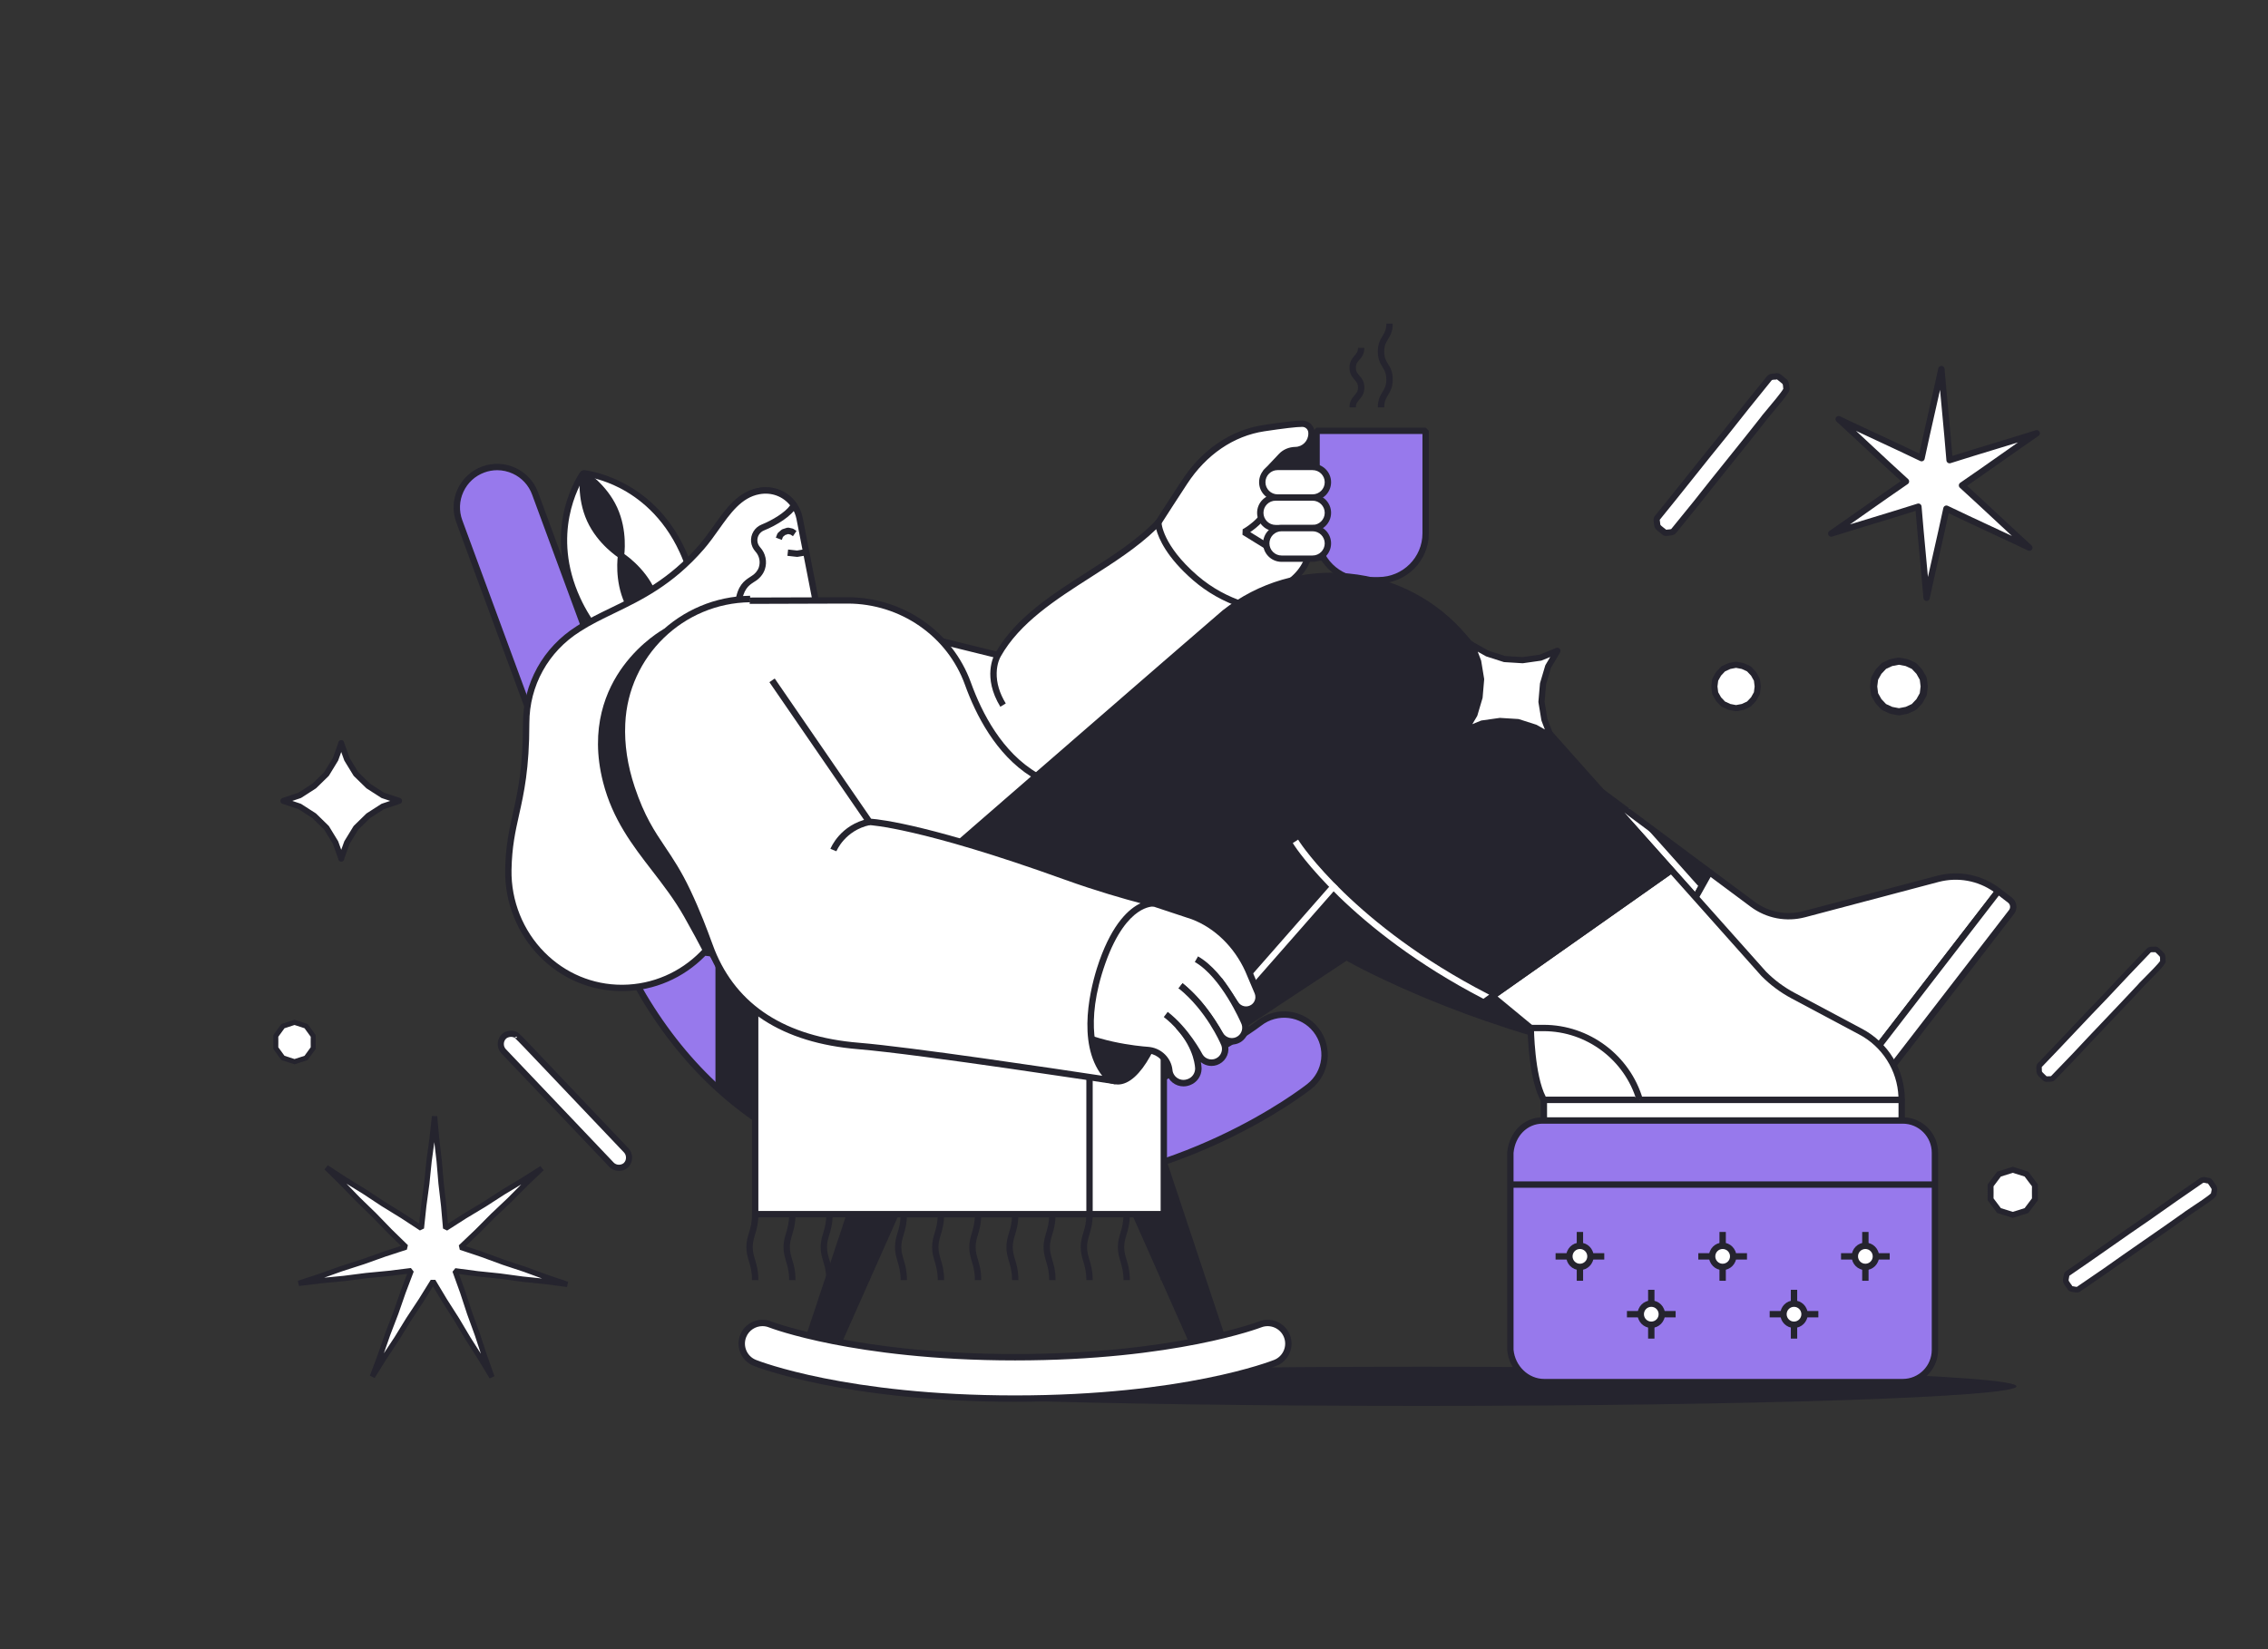 <svg xmlns="http://www.w3.org/2000/svg" width="1100" height="800" viewBox="0 0 1100 800" fill="none"><rect x="0" y="0" width="1100" height="800" fill="#333333" stroke="none"/><g clip-path="url(#clip0_408_1240)"><path d="M689.5 682C848.835 682 978.001 677.747 978.001 672.5C978.001 667.253 848.835 663 689.5 663C530.166 663 401 667.253 401 672.5C401 677.747 530.166 682 689.5 682Z" fill="#25242E"></path></g><g clip-path="url(#clip1_408_1240)"><path d="M331.075 267.4C314.927 232.102 282.903 229.5 282.903 229.5C282.903 229.5 263.86 255.272 280.007 290.57C282.988 297.086 286.509 302.484 290.27 306.957C296.569 314.441 300.709 323.489 302.246 333.135C303.167 338.897 304.946 345.084 307.927 351.6C324.075 386.898 356.098 389.5 356.098 389.5C356.098 389.5 375.142 363.728 358.995 328.43C356.013 321.914 352.492 316.516 348.732 312.043C342.432 304.559 338.293 295.511 336.756 285.865C335.834 280.103 334.055 273.916 331.075 267.4Z" fill="white"></path><path d="M355.973 391C355.645 390.974 322.876 387.914 306.55 352.224C303.711 346.017 301.759 339.675 300.752 333.371C299.253 323.997 295.229 315.202 289.11 307.924C284.996 303.031 281.47 297.403 278.631 291.195C270.108 272.565 271.372 256.569 273.934 246.432C276.717 235.416 281.485 228.881 281.687 228.608L283.027 228C283.355 228.026 316.124 231.086 332.45 266.775C335.289 272.983 337.24 279.326 338.248 285.629C339.747 295.003 343.771 303.798 349.89 311.076C354.004 315.969 357.53 321.597 360.369 327.805C368.892 346.435 367.628 362.431 365.066 372.568C362.283 383.583 357.516 390.118 357.314 390.391L355.973 391ZM283.64 231.105C280.84 235.449 267.272 259.102 281.382 289.946C284.109 295.907 287.489 301.305 291.429 305.99C297.899 313.686 302.153 322.985 303.738 332.897C304.702 338.934 306.574 345.015 309.301 350.975C317.434 368.753 329.737 377.867 338.627 382.382C346.437 386.349 353.062 387.569 355.359 387.895C358.158 383.551 371.727 359.898 357.616 329.053C354.89 323.092 351.51 317.694 347.57 313.009C341.1 305.313 336.846 296.014 335.261 286.102C334.297 280.066 332.425 273.984 329.697 268.023C321.566 250.246 309.263 241.133 300.373 236.618C292.563 232.651 285.938 231.431 283.64 231.105Z" fill="#25242E"></path><path d="M297.965 246.818C303.019 257.863 301.201 269.5 301.201 269.5C301.201 269.5 291.192 263.228 286.139 252.183C281.085 241.139 282.903 229.5 282.903 229.5C282.903 229.5 292.913 235.772 297.965 246.818Z" fill="#25242E"></path><path d="M300.396 270.774C299.972 270.508 289.945 264.132 284.764 252.807C279.583 241.481 281.333 229.762 281.41 229.268L283.708 228.226C284.132 228.491 294.159 234.868 299.341 246.192C304.522 257.518 302.771 269.238 302.695 269.731L300.396 270.774ZM284.169 232.267C283.959 236.192 284.089 244.067 287.515 251.558C290.941 259.049 296.823 264.316 299.936 266.733C300.147 262.808 300.017 254.931 296.59 247.44C293.164 239.95 287.282 234.684 284.169 232.267Z" fill="#25242E"></path><path d="M316.264 286.817C321.317 297.862 319.5 309.499 319.5 309.499C319.5 309.499 309.491 303.227 304.437 292.182C299.384 281.138 301.201 269.5 301.201 269.5C301.201 269.5 311.211 275.771 316.264 286.817Z" fill="#25242E"></path><path d="M318.695 310.773C318.271 310.507 308.243 304.132 303.062 292.807C297.881 281.482 299.631 269.763 299.707 269.269L302.005 268.227C302.43 268.492 312.458 274.868 317.639 286.192C322.821 297.519 321.07 309.238 320.993 309.731L318.695 310.773ZM302.467 272.266C302.256 276.192 302.387 284.068 305.814 291.559C309.249 299.071 315.125 304.328 318.235 306.738C318.445 302.814 318.317 294.934 314.889 287.441C311.462 279.95 305.58 274.683 302.467 272.266Z" fill="#25242E"></path><path d="M334.563 326.817C339.616 337.862 337.799 349.499 337.799 349.499C337.799 349.499 327.789 343.227 322.736 332.182C317.683 321.138 319.5 309.5 319.5 309.5C319.5 309.5 329.509 315.771 334.563 326.817Z" fill="#25242E"></path><path d="M336.994 350.773C336.57 350.507 326.541 344.132 321.36 332.806C316.178 321.481 317.929 309.761 318.006 309.268L320.304 308.226C320.728 308.491 330.757 314.868 335.937 326.192C341.118 337.518 339.368 349.237 339.292 349.731L336.994 350.773ZM320.765 312.262C320.555 316.186 320.683 324.064 324.111 331.557C327.538 339.049 333.42 344.316 336.533 346.733C336.744 342.807 336.613 334.93 333.187 327.439C329.751 319.927 323.876 314.673 320.765 312.262Z" fill="#25242E"></path><path d="M352.861 366.817C357.915 377.862 356.097 389.499 356.097 389.499C356.097 389.499 346.088 383.227 341.035 372.182C335.981 361.138 337.799 349.5 337.799 349.5C337.799 349.5 347.808 355.771 352.861 366.817Z" fill="#25242E"></path><path d="M355.291 390.773C354.867 390.507 344.84 384.131 339.658 372.806C334.477 361.481 336.228 349.761 336.305 349.268L338.603 348.226C339.027 348.491 349.054 354.868 354.236 366.192C359.417 377.518 357.666 389.238 357.589 389.731L355.291 390.773ZM339.064 352.266C338.854 356.191 338.983 364.067 342.41 371.558C345.836 379.049 351.718 384.316 354.831 386.733C355.041 382.808 354.912 374.931 351.485 367.44C348.059 359.95 342.177 354.683 339.064 352.266Z" fill="#25242E"></path></g><g clip-path="url(#clip2_408_1240)"><path d="M594.904 655.404L582.37 660.252L549.016 585.178L537.736 559.798L560.214 551.098L569.595 579.306L594.904 655.404Z" fill="#25242E"></path><path d="M582.929 661.695L580.953 660.88L536.32 560.427L537.177 558.356L559.654 549.655L561.684 550.611L596.374 654.916L595.463 656.847L582.929 661.695ZM539.813 560.655L583.186 658.275L592.968 654.493L559.256 553.129L539.813 560.655ZM424.809 551.103L390.118 655.401L402.65 660.249L447.288 559.799L424.809 551.103Z" fill="#25242E"></path><path d="M402.09 661.693L389.559 656.845L388.647 654.914L423.339 550.615L425.369 549.659L447.848 558.354L448.705 560.426L404.067 660.877L402.09 661.693ZM392.054 654.49L401.833 658.272L445.213 560.654L425.768 553.133L392.054 654.49Z" fill="#25242E"></path><path d="M492.315 678.452C410.497 678.452 367.844 661.818 366.07 661.111C360.918 659.056 358.408 653.217 360.464 648.069C362.518 642.925 368.352 640.417 373.504 642.465C374.265 642.761 415.149 658.382 492.315 658.382C569.827 658.382 610.731 642.621 611.135 642.463C616.292 640.43 622.122 642.951 624.165 648.094C626.208 653.238 623.706 659.059 618.562 661.112C616.785 661.818 574.134 678.452 492.315 678.452Z" fill="white"></path><path d="M492.315 680C410.229 680 367.283 663.261 365.495 662.549C359.558 660.18 356.656 653.427 359.025 647.496C361.393 641.569 368.145 638.668 374.076 641.027C374.472 641.18 415.697 656.832 492.314 656.832C569.231 656.832 610.164 641.179 610.568 641.021C616.503 638.678 623.25 641.596 625.603 647.523C627.956 653.445 625.054 660.186 619.134 662.548C617.346 663.261 574.378 680 492.315 680ZM369.803 643.305C366.424 643.305 363.228 645.329 361.904 648.644C360.168 652.991 362.294 657.939 366.644 659.674C368.408 660.377 410.818 676.905 492.315 676.905C573.789 676.905 616.221 660.376 617.988 659.673C622.323 657.944 624.448 653.006 622.724 648.666C621 644.322 616.054 642.185 611.703 643.904C611.291 644.065 569.889 659.93 492.314 659.93C452.251 659.93 422.152 655.647 403.957 652.054C383.773 648.069 373.375 644.077 372.942 643.909C371.943 643.51 370.878 643.305 369.803 643.305Z" fill="#25242E"></path><path d="M487.671 576.758C436.729 576.758 393.727 563.631 359.861 537.742C329.907 514.845 306.924 481.78 291.55 439.465C290.628 436.926 246.152 316.31 222.763 252.888C219.023 242.747 224.22 231.497 234.368 227.76C244.518 224.024 255.778 229.215 259.517 239.355C262.281 246.85 327.217 422.942 328.369 426.11C355.631 501.145 407.738 537.62 487.671 537.62C557.032 537.62 610.254 496.71 610.783 496.297C619.29 489.656 631.594 491.133 638.262 499.62C644.93 508.107 643.484 520.369 635.006 527.052C632.433 529.081 570.999 576.758 487.671 576.758Z" fill="#9779EC"></path><path d="M487.67 578.305C436.381 578.305 393.062 565.072 358.919 538.972C328.726 515.891 305.57 482.59 290.094 439.994C289.059 437.146 232.613 284.078 221.309 253.423C220.342 250.822 219.901 248.056 220.011 245.284C220.121 242.512 220.78 239.79 221.95 237.274C223.107 234.752 224.752 232.484 226.792 230.602C228.831 228.719 231.224 227.26 233.832 226.308C244.766 222.283 256.942 227.895 260.97 238.821C261.646 240.652 328.648 422.343 329.824 425.583C356.836 499.931 408.468 536.073 487.67 536.073C556.46 536.073 609.303 495.487 609.829 495.076C619 487.921 632.302 489.529 639.481 498.664C646.659 507.802 645.082 521.082 635.967 528.268C633.375 530.31 571.538 578.305 487.67 578.305ZM241.149 228.092C239.017 228.094 236.903 228.473 234.903 229.212C230.383 230.876 226.782 234.2 224.764 238.57C222.746 242.94 222.55 247.836 224.217 252.353C235.521 283.01 291.97 436.083 293.007 438.937C308.277 480.969 331.087 513.797 360.802 536.512C394.393 562.189 437.078 575.209 487.67 575.209C570.474 575.209 631.489 527.851 634.047 525.835C641.824 519.705 643.169 508.373 637.043 500.574C630.917 492.778 619.565 491.406 611.737 497.515C611.203 497.932 557.55 539.167 487.67 539.167C407.007 539.167 354.423 502.359 326.911 426.638C325.737 423.405 258.738 241.721 258.063 239.89C257.25 237.667 256.003 235.626 254.396 233.887C252.788 232.148 250.851 230.745 248.697 229.759C246.332 228.664 243.757 228.094 241.149 228.092Z" fill="#25242E"></path></g><g clip-path="url(#clip3_408_1240)"><path d="M623.437 245.364V239.636C623.437 236.121 624.845 232.75 627.35 230.265C629.856 227.779 633.254 226.383 636.797 226.383H657.866V215.118H636.204C623.463 215.118 613.135 225.364 613.135 238.002V246.998C613.135 259.637 623.463 269.882 636.204 269.882H657.865V258.617H636.796C635.042 258.617 633.304 258.275 631.684 257.608C630.063 256.942 628.59 255.966 627.35 254.736C626.109 253.505 625.125 252.044 624.454 250.436C623.783 248.828 623.437 247.105 623.437 245.364Z" fill="#25242E"></path><path d="M657.865 272H636.204C622.306 272 611 260.785 611 246.998V238.002C611 224.215 622.306 213 636.204 213H657.865L660 215.118V226.384L657.865 228.502H636.797C630.607 228.502 625.573 233.496 625.573 239.637V245.366C625.573 251.506 630.607 256.501 636.797 256.501H657.865L660 258.619V269.885L657.865 272ZM636.204 217.236C624.662 217.236 615.27 226.552 615.27 238.002V246.998C615.27 258.448 624.662 267.764 636.204 267.764H655.73V260.734H636.797C628.254 260.734 621.302 253.838 621.302 245.363V239.634C621.302 231.16 628.254 224.263 636.797 224.263H655.73V217.236H636.204Z" fill="#25242E"></path></g><g clip-path="url(#clip4_408_1240)"><path d="M668.63 281.459H661.372C648.766 281.459 638.549 271.285 638.549 258.735V208.985H691.454V258.734C691.452 271.285 681.235 281.459 668.63 281.459Z" fill="#9779EC"></path><path d="M668.628 283H661.371C647.933 283 637 272.114 637 258.734V208.985L638.548 207.444H691.452L693 208.985V258.734C693.001 272.114 682.067 283 668.628 283ZM640.095 210.526V258.734C640.095 270.416 649.639 279.918 661.371 279.918H668.628C680.361 279.918 689.905 270.416 689.905 258.734V210.526H640.095ZM657.609 197.624H654.514C654.514 194.649 655.864 193.076 656.948 191.811C657.93 190.666 658.641 189.838 658.641 188.001C658.641 186.162 657.931 185.333 656.948 184.186C655.862 182.922 654.514 181.346 654.514 178.371C654.514 175.396 655.863 173.821 656.948 172.556C657.93 171.41 658.641 170.581 658.641 168.741H661.736C661.736 171.716 660.386 173.292 659.302 174.556C658.32 175.702 657.609 176.531 657.609 178.371C657.609 180.211 658.319 181.04 659.302 182.186C660.387 183.451 661.736 185.026 661.736 188.001C661.736 190.975 660.386 192.549 659.302 193.812C658.319 194.959 657.609 195.787 657.609 197.624ZM671.359 197.624H668.264C668.264 193.807 669.48 191.813 670.553 190.053C671.539 188.434 672.391 187.035 672.391 184.08C672.391 181.126 671.539 179.727 670.553 178.108C669.48 176.348 668.264 174.354 668.264 170.537C668.264 166.722 669.48 164.729 670.553 162.97C671.539 161.35 672.391 159.953 672.391 157H675.486C675.486 160.815 674.27 162.809 673.198 164.567C672.211 166.185 671.359 167.583 671.359 170.536C671.359 173.491 672.211 174.889 673.198 176.508C674.271 178.268 675.486 180.262 675.486 184.079C675.486 187.897 674.271 189.89 673.198 191.651C672.211 193.27 671.359 194.669 671.359 197.624Z" fill="#25242E"></path></g><g clip-path="url(#clip5_408_1240)"><path d="M561.783 253.496C565.473 249.779 584.044 248.642 604.99 264.149C624.166 278.344 629.24 290.177 626.075 294.164C616.783 305.872 588.004 314.188 571.766 303.131C555.015 291.725 557.205 258.106 561.783 253.496Z" fill="#9779EC"></path><path d="M590.759 309.872C583.57 309.873 576.568 308.263 570.898 304.402C560.732 297.48 557.988 283.675 557.257 276.061C556.265 265.737 557.773 255.35 560.689 252.412C565.28 247.792 584.851 247.325 605.908 262.912C619.035 272.631 627.444 282.754 628.402 289.993C628.678 292.076 628.291 293.849 627.282 295.118C620.92 303.136 605.456 309.871 590.759 309.872ZM571.073 252.707C566.768 252.707 563.858 253.591 562.878 254.579C561.131 256.337 559.315 265.249 560.324 275.766C561.003 282.843 563.506 295.644 572.634 301.858C588.32 312.538 616.285 304.021 624.868 293.206C625.345 292.604 625.512 291.633 625.347 290.396C624.691 285.432 618.757 276.254 604.072 265.383C590.7 255.485 578.7 252.707 571.073 252.707Z" fill="#25242E"></path><path d="M613.888 229.21L621.461 221.201C623.235 219.324 625.72 218.373 628.305 218.322C630.394 218.279 632.382 217.417 633.839 215.921C635.296 214.425 636.105 212.417 636.089 210.33L636.086 209.961C636.077 208.785 635.603 207.66 634.768 206.832C633.932 206.003 632.802 205.538 631.625 205.538C628.309 205.538 620.857 206.509 612.982 207.697C596.808 210.137 583.373 220.26 574.444 233.947C566.983 245.382 566.983 245.382 561.783 253.495C548.392 274.385 577.393 304.935 604.294 293.817C609.982 291.466 619.341 286.012 621.699 284.755C628.239 281.265 633.605 275.392 635.038 268.126C635.06 268.013 635.083 267.889 635.105 267.755C636.023 262.448 634.648 257 631.423 252.683L613.888 229.21Z" fill="white"></path><path d="M592.428 297.744C581.07 297.744 570.8 291.727 564.455 284.156C556.013 274.083 554.492 262.015 560.486 252.666C565.69 244.548 565.69 244.548 573.154 233.109C582.933 218.119 596.996 208.554 612.753 206.177C622.328 204.732 628.676 204 631.624 204C634.908 204 637.601 206.67 637.626 209.951L637.629 210.317C637.667 215.478 633.498 219.758 628.335 219.862C626.043 219.907 623.999 220.758 622.58 222.258L615.896 229.328L632.658 251.763C636.153 256.444 637.599 262.368 636.624 268.018L636.549 268.424C635.127 275.636 629.979 282.083 622.424 286.113C621.93 286.377 621.124 286.827 620.109 287.394C616.121 289.623 609.448 293.354 604.882 295.24C600.68 296.977 596.485 297.744 592.428 297.744ZM631.624 207.077C628.829 207.077 622.635 207.798 613.211 209.22C598.337 211.464 585.027 220.544 575.735 234.788C568.277 246.218 568.277 246.218 563.081 254.325C556.815 264.099 560.904 275.124 566.819 282.182C574.707 291.595 589.17 298.403 603.706 292.397C608.104 290.579 614.936 286.761 618.605 284.709C619.645 284.129 620.468 283.667 620.974 283.398C627.711 279.805 632.286 274.131 633.528 267.829L633.59 267.496C634.424 262.674 633.183 257.61 630.191 253.603L612.655 230.132L612.769 228.154L620.341 220.145C622.332 218.04 625.149 216.846 628.275 216.784C631.76 216.716 634.576 213.825 634.549 210.342L634.546 209.976C634.539 209.206 634.228 208.47 633.681 207.927C633.134 207.385 632.395 207.079 631.624 207.077Z" fill="#25242E"></path><path d="M613.333 266.043L602.601 259.414L602.7 256.742C602.793 256.694 612.002 251.807 614.535 243.427C615.814 239.197 615.182 234.725 612.655 230.137L615.356 228.655C618.3 234.002 619.014 239.278 617.479 244.336C615.372 251.275 609.584 255.96 606.357 258.119L614.954 263.429L613.333 266.043Z" fill="#25242E"></path><path d="M619.641 226.507H636.619C637.595 226.507 638.561 226.698 639.462 227.071C640.363 227.444 641.182 227.99 641.871 228.679C642.561 229.368 643.108 230.185 643.481 231.085C643.854 231.985 644.046 232.95 644.046 233.924C644.046 234.898 643.854 235.862 643.481 236.762C643.108 237.662 642.561 238.48 641.871 239.169C641.182 239.857 640.363 240.404 639.462 240.776C638.561 241.149 637.595 241.341 636.619 241.341H619.641C617.671 241.341 615.782 240.559 614.389 239.168C612.996 237.777 612.214 235.891 612.214 233.924C612.214 231.957 612.996 230.07 614.389 228.679C615.782 227.288 617.671 226.507 619.641 226.507Z" fill="white"></path><path d="M636.619 242.88H619.642C614.706 242.88 610.683 238.87 610.674 233.942C610.669 232.764 610.897 231.596 611.347 230.507C611.797 229.418 612.459 228.429 613.294 227.598C614.125 226.762 615.115 226.099 616.204 225.647C617.294 225.196 618.463 224.965 619.643 224.969H636.62C641.565 224.969 645.587 228.985 645.587 233.923C645.587 238.861 641.564 242.88 636.619 242.88ZM619.642 228.046C618.067 228.046 616.587 228.659 615.475 229.772C614.362 230.885 613.751 232.363 613.754 233.937C613.76 235.493 614.382 236.984 615.485 238.083C616.588 239.183 618.082 239.801 619.641 239.804H636.618C639.864 239.804 642.504 237.167 642.504 233.925C642.504 230.684 639.864 228.048 636.618 228.048H619.642V228.046Z" fill="#25242E"></path><path d="M618.676 241.341H636.62C637.595 241.341 638.561 241.532 639.462 241.905C640.363 242.278 641.182 242.824 641.871 243.513C642.561 244.202 643.108 245.019 643.481 245.919C643.855 246.819 644.047 247.784 644.046 248.758C644.047 249.732 643.855 250.696 643.481 251.596C643.108 252.496 642.561 253.314 641.871 254.003C641.182 254.691 640.363 255.238 639.462 255.61C638.561 255.983 637.595 256.175 636.62 256.175H618.676C616.707 256.175 614.818 255.393 613.425 254.002C612.032 252.611 611.25 250.725 611.25 248.758C611.25 246.791 612.032 244.904 613.425 243.513C614.818 242.122 616.707 241.341 618.676 241.341Z" fill="white"></path><path d="M636.619 257.714H618.676C613.741 257.714 609.718 253.704 609.709 248.776C609.703 247.598 609.932 246.43 610.382 245.341C610.831 244.252 611.493 243.263 612.329 242.432C613.16 241.596 614.149 240.933 615.239 240.481C616.329 240.03 617.498 239.799 618.677 239.803H636.621C641.565 239.803 645.587 243.819 645.587 248.757C645.587 253.695 641.564 257.714 636.619 257.714ZM618.676 242.88C617.102 242.88 615.622 243.493 614.509 244.606C613.397 245.719 612.786 247.197 612.789 248.771C612.794 250.327 613.417 251.818 614.52 252.917C615.623 254.017 617.117 254.635 618.675 254.638H636.618C639.864 254.638 642.504 252.001 642.504 248.759C642.504 245.518 639.864 242.882 636.618 242.882H618.676V242.88Z" fill="#25242E"></path><path d="M621.571 256.175H636.62C637.595 256.175 638.561 256.366 639.462 256.739C640.363 257.112 641.182 257.658 641.871 258.347C642.561 259.036 643.108 259.853 643.481 260.753C643.854 261.653 644.047 262.618 644.046 263.592C644.047 264.566 643.854 265.53 643.481 266.43C643.108 267.33 642.561 268.148 641.871 268.837C641.182 269.525 640.363 270.072 639.462 270.444C638.561 270.817 637.595 271.009 636.62 271.009H621.571C619.601 271.009 617.712 270.227 616.319 268.836C614.926 267.445 614.144 265.559 614.144 263.592C614.144 261.625 614.926 259.738 616.319 258.347C617.712 256.956 619.601 256.175 621.571 256.175Z" fill="white"></path><path d="M636.619 272.548H621.571C616.635 272.548 612.612 268.538 612.603 263.61C612.597 262.432 612.826 261.264 613.276 260.175C613.726 259.086 614.388 258.097 615.223 257.266C616.054 256.43 617.044 255.767 618.133 255.315C619.223 254.864 620.392 254.633 621.572 254.637H636.619C641.564 254.637 645.586 258.653 645.586 263.591C645.586 268.529 641.564 272.548 636.619 272.548ZM621.571 257.714C619.996 257.714 618.516 258.327 617.404 259.44C616.291 260.553 615.68 262.031 615.683 263.605C615.689 265.161 616.311 266.652 617.414 267.751C618.517 268.851 620.011 269.469 621.57 269.472H636.617C639.863 269.472 642.503 266.835 642.503 263.593C642.503 260.352 639.863 257.716 636.617 257.716H621.571V257.714Z" fill="#25242E"></path><path d="M393.265 295.373L483.969 317.777C500.006 289.158 539.408 276.872 561.783 253.496C561.783 253.496 561.857 264.851 579.704 280.332C598.574 296.699 622.728 298.378 626.075 294.165C626.075 294.165 578.156 354.465 553.658 386.025C530.248 416.182 505.273 438.388 457.096 420.947C437.668 413.913 399.404 403.336 367.834 394.973C340.144 387.639 323.794 359.125 331.455 331.557C338.889 304.801 366.258 288.781 393.265 295.373Z" fill="white"></path><path d="M488.532 428.615C479.092 428.615 468.535 426.722 456.571 422.391C436.814 415.239 397.196 404.34 367.44 396.459C353.652 392.806 342.152 383.987 335.058 371.625C327.961 359.257 326.154 344.881 329.972 331.144C337.677 303.416 365.632 287.046 393.632 293.878L393.636 293.879L483.211 316.005C492.946 299.425 510.449 288.234 527.388 277.404C539.272 269.805 551.564 261.947 560.671 252.432L563.325 253.484C563.327 253.581 563.743 264.447 580.716 279.168C595.258 291.781 612.591 295.249 620.7 294.49C623.203 294.258 624.507 293.657 624.867 293.211L624.871 293.206L627.284 295.119L627.278 295.127C626.48 296.131 579.007 355.88 554.878 386.965C538.209 408.436 519.34 428.612 488.532 428.615ZM380.851 295.408C358.911 295.408 339.085 309.85 332.94 331.967C329.344 344.906 331.045 358.446 337.732 370.096C344.413 381.739 355.244 390.045 368.23 393.484C398.046 401.383 437.758 412.309 457.62 419.498C479.416 427.388 497.859 427.533 514.009 419.942C529.785 412.527 542.289 398.159 552.44 385.082C572.878 358.752 610.049 311.876 621.454 297.508C621.3 297.525 621.141 297.541 620.981 297.556C615.807 298.041 608.854 296.989 601.921 294.682C593.408 291.85 585.376 287.289 578.694 281.494C565.892 270.391 561.972 261.283 560.771 256.699C551.696 265.516 540.196 272.869 529.047 279.997C512.082 290.844 494.541 302.06 485.311 318.529L483.597 319.272L392.897 296.868C388.955 295.901 384.91 295.41 380.851 295.408Z" fill="#25242E"></path><path d="M485.175 342.838C476.441 328.521 481.976 318.142 482.636 317.004L485.302 318.549C485.002 319.065 483.501 321.872 483.398 326.423C483.288 331.276 484.771 336.261 487.807 341.237L485.175 342.838ZM708.186 333.015C672.502 306.442 623.743 305.838 587.41 331.519L410.089 456.848C410.089 528.762 490.214 571.776 550.278 532.106L653.014 464.251C653.014 464.251 704.547 494.158 780.345 510.532L829.181 423.113L708.186 333.015Z" fill="#25242E"></path><path d="M787.784 394.214L790.084 392.167L825.102 431.415L822.801 433.463L787.784 394.214Z" fill="white"></path><path d="M500.572 548.829C485.725 548.83 470.812 545.129 456.93 537.677C426.635 521.413 408.549 491.197 408.549 456.847L409.2 455.591L586.521 330.261C623.514 304.117 672.777 304.726 709.108 331.78L830.105 421.878L830.529 423.861L781.692 511.281L780.021 512.035C710.053 496.921 660.075 469.953 653.079 466.053L551.129 533.388C535.586 543.654 518.124 548.829 500.572 548.829ZM411.632 457.641C411.909 490.509 429.343 519.375 458.388 534.967C487.666 550.685 521.7 549.136 549.428 530.824L652.164 462.969L653.788 462.922C654.299 463.218 705.496 492.604 779.556 508.787L827.178 423.542L707.263 334.249C672.005 307.995 624.199 307.401 588.298 332.775L411.632 457.641Z" fill="#25242E"></path><path d="M969.182 432.284C965.089 429.134 960.33 426.958 955.267 425.921C950.204 424.885 944.972 425.016 939.967 426.303C939.311 426.473 904.951 435.561 875.122 443.452C870.837 444.586 866.35 444.739 861.997 443.899C857.645 443.059 853.538 441.248 849.984 438.602L829.183 423.111L780.347 510.531L844.232 542.529C844.232 542.529 861.701 555.749 872.763 557.238L969.182 432.284Z" fill="white"></path><path d="M872.556 558.765C861.576 557.287 845.091 545.1 843.417 543.843L779.654 511.908L779 509.783L827.837 422.363L830.103 421.879L850.904 437.37C857.768 442.48 866.451 444.154 874.728 441.965L874.877 441.926C904.897 433.985 938.922 424.985 939.582 424.814C950.257 422.063 961.388 424.344 970.123 431.065L970.403 433.223L873.982 558.178L872.556 558.765ZM782.475 509.879L844.924 541.156L845.163 541.306C845.329 541.432 861.528 553.613 872.101 555.577L967 432.593C959.226 427.165 949.599 425.416 940.352 427.795C939.701 427.963 905.681 436.963 875.666 444.903L875.516 444.942C866.325 447.371 856.684 445.512 849.063 439.837L829.67 425.396L782.475 509.879Z" fill="#25242E"></path><path d="M975.605 442.407L884.199 560.862C883.87 561.289 883.46 561.647 882.992 561.915C882.524 562.184 882.008 562.358 881.473 562.427C880.938 562.496 880.395 562.459 879.874 562.319C879.353 562.178 878.865 561.937 878.437 561.608L872.762 557.239L969.182 432.284L974.858 436.653C975.286 436.982 975.644 437.391 975.913 437.858C976.181 438.326 976.356 438.841 976.425 439.375C976.494 439.91 976.457 440.452 976.317 440.973C976.176 441.493 975.934 441.98 975.605 442.407Z" fill="white"></path><path d="M880.939 563.997C879.694 563.998 878.483 563.586 877.497 562.826L871.821 558.458L871.542 556.3L967.962 431.344L970.123 431.065L975.799 435.434C976.993 436.354 977.759 437.683 977.953 439.178C978.147 440.672 977.746 442.152 976.825 443.346L885.421 561.802C884.892 562.486 884.213 563.04 883.436 563.42C882.659 563.801 881.805 563.998 880.939 563.997ZM874.922 556.96L879.378 560.389C879.918 560.804 880.6 560.988 881.276 560.901C881.951 560.813 882.564 560.462 882.98 559.923L974.384 441.468C974.59 441.202 974.742 440.897 974.83 440.572C974.918 440.247 974.941 439.908 974.897 439.574C974.855 439.239 974.746 438.917 974.578 438.625C974.41 438.333 974.185 438.077 973.917 437.872L969.462 434.442L874.922 556.96Z" fill="#25242E"></path><path d="M844.231 542.531L848.287 537.274C860.192 521.846 880.862 516.113 899.029 523.198" fill="white"></path><path d="M845.453 543.47L843.011 541.591L847.067 536.334C859.312 520.469 880.909 514.48 899.59 521.765L898.469 524.632C881.059 517.838 860.922 523.423 849.509 538.213L845.453 543.47Z" fill="#25242E"></path><path d="M902.199 500.321L869.635 482.962C864.383 480.162 859.582 476.587 855.395 472.36L810.624 422.098L723.786 483.267L742.439 498.674C742.439 498.674 742.634 522.872 748.794 533.549H922.338C922.338 526.703 920.461 519.987 916.911 514.129C913.361 508.272 908.273 503.497 902.199 500.321Z" fill="white"></path><path d="M922.337 535.089H748.793L747.457 534.318C741.702 524.337 740.994 503.613 740.909 499.408L722.803 484.454L722.898 482.011L809.737 420.841L811.775 421.076L856.546 471.338C860.61 475.432 865.267 478.893 870.36 481.606L902.919 498.962C915.848 505.724 923.878 518.976 923.878 533.551L922.337 535.089ZM749.706 532.012H920.765C920.506 525.71 918.587 519.588 915.202 514.263C911.817 508.939 907.086 504.6 901.485 501.685L901.474 501.679L868.91 484.32C863.52 481.448 858.594 477.781 854.299 473.442L810.387 424.148L726.319 483.365L743.419 497.489L743.978 498.663C743.981 498.894 744.23 521.437 749.706 532.012Z" fill="#25242E"></path><path d="M918.229 545.997H752.901C751.811 545.997 750.766 545.565 749.996 544.795C749.225 544.026 748.792 542.982 748.792 541.894V533.55H922.337V541.894C922.337 542.982 921.904 544.026 921.134 544.795C920.363 545.565 919.318 545.997 918.229 545.997Z" fill="white"></path><path d="M918.229 547.535H752.901C751.403 547.533 749.967 546.938 748.908 545.881C747.849 544.823 747.254 543.389 747.252 541.893V533.549L748.793 532.011H922.338L923.879 533.549V541.893C923.877 543.389 923.281 544.823 922.222 545.881C921.163 546.938 919.727 547.533 918.229 547.535ZM750.333 535.088V541.893C750.333 543.308 751.485 544.458 752.901 544.458H918.23C919.646 544.458 920.798 543.308 920.798 541.893V535.088H750.333Z" fill="#25242E"></path><path d="M742.438 498.675H748.701C770.262 498.675 789.237 512.882 795.283 533.55" fill="white"></path><path d="M793.806 533.982C787.989 514.099 769.442 500.213 748.702 500.213H742.438V497.136H748.702C770.803 497.136 790.565 511.933 796.763 533.118L793.806 533.982ZM810.624 422.098L714.81 314.534L710.097 309.074C680.501 274.154 628.986 269.72 593.972 297.281C591.276 299.404 410.09 456.848 410.09 456.848C410.09 499.038 444.337 533.239 486.583 533.239C508.46 533.239 530.085 528.577 550.014 519.564C569.943 510.551 587.717 497.395 602.148 480.975L647.709 429.027L647.712 429.029C662.312 443.881 686.835 464.573 723.786 483.268L810.624 422.098Z" fill="#25242E"></path><path d="M486.583 534.776C443.554 534.776 408.548 499.817 408.548 456.847L409.078 455.686C416.477 449.256 590.323 298.192 593.018 296.073C610.367 282.418 632.096 276.078 654.214 278.215C676.517 280.373 696.781 290.979 711.273 308.079L715.977 313.527L811.775 421.074L811.511 423.354L724.672 484.525L723.089 484.64C686.493 466.123 662.084 445.618 647.778 431.282L603.307 481.988C588.73 498.572 570.778 511.859 550.649 520.962C530.521 530.065 508.679 534.775 486.583 534.776ZM411.632 457.545C412.007 498.5 445.485 531.699 486.583 531.699C508.241 531.698 529.649 527.082 549.378 518.16C569.107 509.238 586.704 496.215 600.992 479.96L646.55 428.013L648.563 427.746L648.811 427.951C662.676 442.056 686.883 462.747 723.656 481.476L808.325 421.834L713.659 315.556L708.93 310.078C694.951 293.583 675.415 283.359 653.918 281.278C632.595 279.214 611.647 285.327 594.925 298.489C592.344 300.521 422.523 448.082 411.632 457.545Z" fill="#25242E"></path><path d="M604.195 476.291L646.542 428.026L648.858 430.054L606.511 478.318L604.195 476.291Z" fill="white"></path><path d="M722.282 482.499L721.532 482.113C656.87 448.792 630.693 408.99 630.436 408.591L629.602 407.298L627.012 408.958L627.843 410.252C628.102 410.654 654.375 450.787 719.475 484.511L722.282 482.499ZM358.256 296.393L354.623 256.17C353.854 247.657 359.626 239.929 368.016 238.238C377.105 236.408 385.957 242.284 387.785 251.361L396.585 296.393H358.256Z" fill="white"></path><path d="M396.586 297.931H358.256L356.721 296.531L353.09 256.308C352.679 251.818 353.945 247.335 356.644 243.721C359.344 240.107 363.286 237.617 367.712 236.73C372.517 235.766 377.402 236.722 381.477 239.429C383.486 240.754 385.212 242.465 386.554 244.461C387.896 246.457 388.828 248.7 389.296 251.058L398.097 296.098L396.586 297.931ZM359.663 294.854H394.714L386.273 251.656C385.883 249.696 385.108 247.832 383.991 246.173C382.875 244.514 381.44 243.092 379.77 241.991C378.105 240.88 376.236 240.109 374.271 239.724C372.305 239.339 370.283 239.347 368.321 239.747C364.639 240.484 361.36 242.554 359.114 245.561C356.869 248.567 355.816 252.296 356.157 256.031L359.663 294.854Z" fill="#25242E"></path><path d="M379.181 261.906L376.299 260.818L376.992 258.987L377.429 258.364L379.018 257.003L379.55 256.707L381.728 256.008L382.543 255.973L384.399 256.397L384.916 256.621L386.309 257.557L384.587 260.109L383.433 259.332L382.267 259.065L380.789 259.541L379.734 260.443L379.181 261.906Z" fill="#25242E"></path><path d="M382.073 268.098L386.623 268.6L391.014 267.881" fill="white"></path><path d="M386.452 270.13L381.903 269.628L382.242 266.569L386.581 267.049L390.764 266.362L391.263 269.399L386.872 270.119L386.452 270.13Z" fill="#25242E"></path><path d="M369.956 255.89C376.02 253.451 382.906 249.112 385.053 245.12C385.063 245.1 385.068 245.078 385.066 245.056C385.065 245.034 385.057 245.013 385.044 244.995C381.027 239.424 374.652 237.011 368.017 238.239C355.122 240.625 349.401 254.834 340.167 265.459C318.801 290.042 297.38 294.101 280.475 305.072L280.481 305.085C265.298 314.639 255.203 331.52 255.203 350.764C255.203 390.027 247.004 396.049 246.55 422.001C246.004 453.235 270.859 479.549 302.137 479.243C332.289 478.947 356.64 454.446 356.64 424.265C356.64 419.901 356.13 415.658 355.166 411.589C352.206 399.094 356.487 384.34 362.023 372.75C365.195 366.103 366.836 358.831 366.826 351.468C366.826 346.908 366.185 342.497 365.049 338.299C351.343 287.639 360.48 284.027 365 280.935C365.036 280.91 365.075 280.891 365.112 280.869L365.195 280.821C367.111 279.701 368.771 277.901 369.504 275.691C370.021 274.141 370.117 272.48 369.781 270.881C369.445 269.281 368.689 267.799 367.592 266.586C366.616 265.504 365.967 264.168 365.819 262.718C365.674 261.286 365.999 259.845 366.745 258.614C367.491 257.382 368.618 256.426 369.956 255.89Z" fill="white"></path><path d="M301.592 480.783C286.66 480.783 272.599 474.897 261.94 464.17C250.906 453.067 244.735 437.687 245.009 421.974C245.211 410.442 246.937 402.72 248.765 394.546C251.06 384.28 253.662 372.645 253.662 350.764C253.662 331.6 263.368 314.048 279.629 303.803L279.635 303.781C284.903 300.362 290.54 297.636 296.507 294.749C309.581 288.422 324.401 281.252 339.004 264.45C341.541 261.531 343.848 258.279 346.079 255.136C352.127 246.61 357.839 238.558 367.737 236.726C375.054 235.37 381.991 238.126 386.294 244.096C386.477 244.35 386.584 244.651 386.604 244.963C386.623 245.276 386.553 245.587 386.403 245.862C384 250.328 376.699 254.837 370.532 257.317C369.507 257.733 368.643 258.468 368.07 259.413C367.497 260.358 367.245 261.463 367.352 262.563C367.461 263.639 367.94 264.675 368.737 265.557C370.012 266.974 370.89 268.702 371.282 270.567C371.674 272.432 371.565 274.367 370.967 276.176C370.167 278.585 368.346 280.763 365.973 282.15L365.816 282.24C365.689 282.329 365.498 282.457 365.301 282.587C361.232 285.28 353.658 290.296 366.537 337.897C367.743 342.32 368.358 346.883 368.366 351.467C368.366 359.146 366.7 366.53 363.414 373.412C359.493 381.623 353.402 397.454 356.667 411.235C357.675 415.505 358.184 419.878 358.182 424.265C358.182 455.126 333.047 480.479 302.153 480.782L301.592 480.783ZM281.309 306.354L281.301 306.386C265.923 316.063 256.743 332.652 256.743 350.764C256.743 372.985 254.102 384.796 251.772 395.216C249.978 403.234 248.285 410.807 248.089 422.028C247.829 436.916 253.675 451.487 264.126 462.004C274.201 472.143 287.488 477.708 301.593 477.708L302.121 477.705C331.333 477.419 355.098 453.447 355.098 424.265C355.098 420.1 354.617 415.954 353.666 411.943C350.184 397.245 356.535 380.663 360.631 372.088C363.718 365.622 365.283 358.685 365.283 351.467C365.283 347.219 364.704 342.923 363.56 338.7C350.102 288.956 358.549 283.363 363.596 280.021L364.333 279.541C366.151 278.48 367.473 276.917 368.04 275.206C368.467 273.913 368.545 272.53 368.265 271.197C367.985 269.864 367.357 268.629 366.445 267.617C365.208 266.245 364.461 264.605 364.284 262.875C363.917 259.275 366.012 255.817 369.378 254.463C374.629 252.351 380.823 248.577 383.222 245.151C379.606 240.691 374.097 238.679 368.295 239.752C359.628 241.356 354.266 248.915 348.59 256.915C346.316 260.121 343.964 263.434 341.328 266.468C326.313 283.747 311.192 291.063 297.85 297.518C291.972 300.361 286.42 303.049 281.314 306.362L281.309 306.354ZM383.696 244.392L383.685 244.412L383.696 244.392Z" fill="#25242E"></path><path d="M410.747 291.252C436.858 291.109 460.621 307.112 469.458 331.651C472.679 340.593 482.06 364.568 502.628 376.463L410.088 456.848L332.405 352.586C313.532 327.256 331.569 291.498 363.185 291.4L410.747 291.252Z" fill="white"></path><path d="M411.099 458.008L408.852 457.766L331.169 353.506C321.973 341.165 320.582 325.615 327.449 311.911C334.24 298.358 347.931 289.909 363.179 289.862L410.742 289.714L411.096 289.713C437.967 289.713 461.972 306.319 470.907 331.13C476.14 345.656 486.024 365.082 503.401 375.131L503.64 377.624L411.099 458.008ZM411.096 292.79L410.755 292.791H410.752L363.189 292.939C348.898 292.983 336.568 300.591 330.205 313.289C323.87 325.931 325.155 340.278 333.642 351.669L410.333 454.598L500.025 376.687C482.982 365.915 473.23 346.67 468.009 332.173C459.512 308.582 436.668 292.79 411.096 292.79Z" fill="#25242E"></path></g><g clip-path="url(#clip6_408_1240)"><path d="M349.67 526.796C355.119 531.623 360.742 536.251 366.528 540.672C369.746 543.122 373.014 545.506 376.33 547.822V458.665C366.759 448.271 357.877 436.871 349.67 424.466V526.796Z" fill="#25242E"></path><path d="M374.796 550C371.45 547.663 368.153 545.259 364.906 542.788C359.07 538.326 353.397 533.657 347.899 528.787L347 526.795V424.466L351.898 423C360.004 435.25 368.886 446.646 378.295 456.864L379 458.665V547.821L374.796 550ZM352.34 525.597C357.46 530.095 362.733 534.418 368.149 538.559C369.917 539.908 371.741 541.262 373.66 542.651V459.698C366.177 451.506 359.031 442.587 352.34 433.101V525.597Z" fill="#25242E"></path></g><g clip-path="url(#clip7_408_1240)"><path d="M548.479 474.539H436.303C427.476 474.539 420.32 481.691 420.32 490.515V588.961H564.46V490.515C564.46 481.691 557.305 474.539 548.479 474.539Z" fill="white"></path><path d="M564.46 590.499H420.321L418.781 588.96V490.515C418.781 480.857 426.641 473 436.303 473H548.478C558.139 473 566 480.856 566 490.514V588.96L564.46 590.499ZM421.861 587.42H562.92V490.515C562.92 482.555 556.441 476.079 548.478 476.079H436.303C428.34 476.079 421.861 482.555 421.861 490.515V587.42Z" fill="#25242E"></path><path d="M512.443 474.539H382.251C373.424 474.539 366.269 481.691 366.269 490.515V588.961H528.426V490.515C528.426 481.691 521.27 474.539 512.443 474.539Z" fill="white"></path><path d="M528.426 590.499H366.269L364.729 588.96V490.515C364.729 480.857 372.589 473 382.251 473H512.444C522.106 473 529.966 480.856 529.966 490.514V588.96L528.426 590.499ZM367.809 587.42H526.886V490.515C526.886 482.555 520.407 476.079 512.443 476.079H382.251C374.288 476.079 367.809 482.555 367.809 490.515V587.42Z" fill="#25242E"></path><path d="M367.809 620.999H364.729C364.729 616.856 363.974 614.334 363.244 611.895C362.605 609.756 362 607.737 362 604.977C362 602.218 362.605 600.199 363.244 598.06C363.974 595.623 364.729 593.102 364.729 588.961H367.809C367.809 593.553 366.951 596.417 366.195 598.944C365.596 600.942 365.08 602.669 365.08 604.977C365.08 607.286 365.596 609.014 366.195 611.013C366.951 613.542 367.809 616.407 367.809 620.999ZM385.827 620.999H382.747C382.747 616.856 381.992 614.334 381.263 611.895C380.623 609.756 380.018 607.737 380.018 604.977C380.018 602.218 380.623 600.199 381.263 598.06C381.992 595.623 382.747 593.102 382.747 588.961H385.827C385.827 593.553 384.97 596.417 384.213 598.944C383.616 600.943 383.098 602.67 383.098 604.978C383.098 607.287 383.614 609.015 384.213 611.014C384.97 613.542 385.827 616.407 385.827 620.999ZM403.843 620.999H400.763C400.763 616.856 400.009 614.334 399.279 611.895C398.639 609.756 398.034 607.737 398.034 604.977C398.034 602.218 398.639 600.199 399.279 598.06C400.009 595.623 400.763 593.102 400.763 588.961H403.843C403.843 593.553 402.986 596.417 402.229 598.944C401.632 600.943 401.114 602.67 401.114 604.978C401.114 607.287 401.631 609.015 402.229 611.014C402.986 613.542 403.843 616.407 403.843 620.999ZM421.861 620.999H418.781C418.781 616.856 418.027 614.334 417.297 611.895C416.657 609.756 416.053 607.737 416.053 604.977C416.053 602.218 416.657 600.199 417.297 598.06C418.027 595.623 418.781 593.102 418.781 588.961H421.861C421.861 593.553 421.004 596.417 420.247 598.944C419.65 600.943 419.133 602.67 419.133 604.978C419.133 607.287 419.649 609.015 420.247 611.014C421.004 613.542 421.861 616.407 421.861 620.999ZM439.878 620.999H436.799C436.799 616.856 436.044 614.334 435.314 611.895C434.675 609.756 434.07 607.737 434.07 604.977C434.07 602.218 434.675 600.199 435.314 598.06C436.044 595.623 436.799 593.102 436.799 588.961H439.878C439.878 593.553 439.021 596.417 438.265 598.944C437.667 600.943 437.15 602.67 437.15 604.978C437.15 607.287 437.666 609.015 438.265 611.014C439.021 613.542 439.878 616.407 439.878 620.999ZM457.896 620.999H454.816C454.816 616.856 454.061 614.334 453.331 611.895C452.692 609.756 452.087 607.737 452.087 604.977C452.087 602.218 452.692 600.199 453.331 598.06C454.061 595.623 454.816 593.102 454.816 588.961H457.896C457.896 593.553 457.038 596.417 456.282 598.944C455.684 600.943 455.167 602.67 455.167 604.978C455.167 607.287 455.683 609.015 456.282 611.014C457.038 613.542 457.896 616.407 457.896 620.999ZM475.913 620.999H472.833C472.833 616.856 472.078 614.334 471.349 611.895C470.709 609.756 470.104 607.737 470.104 604.977C470.104 602.218 470.709 600.199 471.349 598.06C472.078 595.623 472.833 593.102 472.833 588.961H475.913C475.913 593.553 475.056 596.417 474.299 598.944C473.702 600.943 473.184 602.67 473.184 604.978C473.184 607.287 473.701 609.015 474.299 611.014C475.057 613.542 475.913 616.407 475.913 620.999ZM493.93 620.999H490.85C490.85 616.856 490.096 614.334 489.366 611.895C488.726 609.756 488.121 607.737 488.121 604.977C488.121 602.218 488.726 600.199 489.366 598.06C490.096 595.623 490.85 593.102 490.85 588.961H493.93C493.93 593.553 493.073 596.417 492.316 598.944C491.719 600.943 491.201 602.67 491.201 604.978C491.201 607.287 491.718 609.015 492.316 611.014C493.073 613.542 493.93 616.407 493.93 620.999ZM511.947 620.999H508.867C508.867 616.856 508.113 614.334 507.384 611.895C506.744 609.756 506.14 607.737 506.14 604.977C506.14 602.218 506.744 600.199 507.384 598.061C508.114 595.623 508.867 593.103 508.867 588.961H511.947C511.947 593.553 511.09 596.417 510.335 598.944C509.736 600.943 509.22 602.67 509.22 604.978C509.22 607.287 509.736 609.015 510.335 611.014C511.09 613.542 511.947 616.407 511.947 620.999ZM529.966 620.999H526.886C526.886 616.856 526.131 614.334 525.401 611.895C524.762 609.756 524.157 607.737 524.157 604.977C524.157 602.218 524.762 600.199 525.401 598.06C526.131 595.623 526.886 593.102 526.886 588.961H529.966C529.966 593.553 529.108 596.417 528.352 598.944C527.754 600.943 527.237 602.67 527.237 604.978C527.237 607.287 527.753 609.015 528.352 611.014C529.108 613.542 529.966 616.407 529.966 620.999ZM547.983 620.999H544.903C544.903 616.856 544.148 614.334 543.418 611.895C542.779 609.756 542.174 607.737 542.174 604.977C542.174 602.218 542.779 600.199 543.418 598.06C544.148 595.623 544.903 593.102 544.903 588.961H547.983C547.983 593.553 547.126 596.417 546.369 598.944C545.771 600.943 545.254 602.67 545.254 604.978C545.254 607.287 545.77 609.015 546.369 611.014C547.126 613.542 547.983 616.407 547.983 620.999ZM566 620.999H562.92C562.92 616.856 562.166 614.334 561.436 611.895C560.796 609.756 560.191 607.737 560.191 604.977C560.191 602.218 560.796 600.199 561.436 598.06C562.166 595.623 562.92 593.102 562.92 588.961H566C566 593.553 565.143 596.417 564.386 598.944C563.789 600.943 563.271 602.67 563.271 604.978C563.271 607.287 563.788 609.015 564.386 611.014C565.144 613.542 566 616.407 566 620.999Z" fill="#25242E"></path></g><g clip-path="url(#clip8_408_1240)"><path d="M238.592 667.999L232.924 658.616L227.07 649.442L221.512 640.09L215.657 630.914L210.022 621.514L204.219 630.865L198.196 639.994L192.467 649.305L186.441 658.437L180.597 667.786L184.463 657.489L188.05 647.176L191.959 636.985L195.547 626.669L199.446 616.387L188.504 617.745L177.597 618.792L166.732 620.181L155.82 621.229L144.854 622.553L155.344 619.095L165.669 615.41L176.102 612.052L186.432 608.366L196.928 604.945L189.087 597.286L181.509 589.463L173.689 581.886L166.109 574.059L158.279 566.361L167.492 572.348L176.781 578.063L185.882 584.07L195.174 589.788L204.365 595.802L205.529 584.896L206.986 574.093L208.101 563.253L209.56 552.447L210.76 541.524L211.761 552.446L213.019 563.26L213.933 574.105L215.192 584.924L216.155 595.846L225.448 589.903L234.844 584.255L244.053 578.317L253.452 572.667L262.781 566.745L254.815 574.378L247.094 582.147L239.134 589.665L231.411 597.437L223.422 605.041L233.846 608.538L244.104 612.298L254.474 615.733L264.736 619.494L275.167 623.032L264.233 621.628L253.348 620.501L242.507 619.031L231.618 617.904L220.692 616.464L224.398 626.767L227.795 637.105L231.516 647.325L234.912 657.666L238.592 667.999Z" fill="white"></path><path d="M181.695 668.472L179.385 667.333L183.251 657.034L186.827 646.751L190.751 636.522L194.325 626.244L197.475 617.936L188.664 619.029L177.72 620.08L166.896 621.465L155.943 622.517L145.008 623.838L144.448 621.325L154.938 617.867L165.234 614.192L175.705 610.822L185.996 607.148L194.496 604.378L188.182 598.212L180.579 590.363L172.789 582.814L165.18 574.959L157.371 567.283L158.984 565.276L168.197 571.263L177.46 576.962L186.595 582.989L195.853 588.686L203.302 593.561L204.241 584.757L205.704 573.919L206.813 563.12L208.277 552.275L209.474 541.383L212.05 541.407L213.05 552.329L214.304 563.112L215.223 573.998L216.477 584.775L217.256 593.605L224.75 588.814L234.176 583.147L243.351 577.231L252.785 571.559L262.088 565.653L263.678 567.678L255.711 575.312L248.013 583.058L240.025 590.605L232.33 598.348L225.87 604.498L234.259 607.311L244.551 611.084L254.882 614.504L265.183 618.28L275.584 621.807L275.004 624.314L264.069 622.911L253.216 621.787L242.335 620.313L231.484 619.191L222.628 618.024L225.616 626.33L229.024 636.701L232.731 646.884L236.142 657.263L239.811 667.567L237.483 668.668L231.815 659.284L225.978 650.137L220.398 640.75L214.564 631.608L210.002 623.999L205.318 631.546L199.276 640.706L193.568 649.983L187.521 659.149L181.695 668.472ZM199.287 615.104L200.656 616.845L196.757 627.126L193.182 637.409L189.258 647.639L186.185 656.475L191.385 648.593L197.093 639.316L203.139 630.153L208.922 620.832L211.133 620.849L216.767 630.248L222.604 639.395L228.184 648.782L233.232 656.691L230.287 647.728L226.579 637.546L223.17 627.17L219.475 616.901L220.863 615.182L231.788 616.62L242.641 617.744L253.523 619.218L262.869 620.186L254.029 616.946L243.698 613.526L233.401 609.752L223.011 606.267L222.529 604.104L230.519 596.5L238.217 588.754L246.205 581.207L252.805 574.566L244.722 579.425L235.547 585.342L226.117 591.01L216.854 596.934L214.867 595.958L213.903 585.036L212.649 574.254L211.729 563.37L210.647 554.067L209.384 563.428L208.274 574.227L206.811 585.07L205.651 595.941L203.656 596.886L194.466 590.871L185.203 585.172L176.068 579.145L168.064 574.22L174.62 580.987L182.41 588.536L190.017 596.389L197.834 604.022L197.331 606.177L186.835 609.598L176.539 613.273L166.066 616.641L157.231 619.795L166.607 618.894L177.432 617.509L188.38 616.458L199.287 615.104Z" fill="#25242E"></path></g><g clip-path="url(#clip9_408_1240)"><path d="M303.805 558.105C289.822 543.418 275.853 528.718 261.899 514.004C261.562 513.683 250.243 501.588 250.178 502.023C248.327 501.103 245.902 501.412 244.36 502.804L244.374 502.819L244.36 502.804L244.374 502.819L244.36 502.804L244.374 502.819C242.457 504.686 242.411 507.909 244.196 509.889C253.555 519.689 266.278 533.151 275.637 542.949C282.609 550.314 289.594 557.666 296.594 565.005C298.43 566.929 301.686 566.979 303.639 565.19L303.625 565.176L303.64 565.19L303.626 565.176L303.64 565.19L303.626 565.176C305.555 563.322 305.58 560.076 303.805 558.105Z" fill="white"></path><path d="M301.044 567.929C302.383 567.771 303.64 567.198 304.64 566.291L304.642 566.241L304.653 566.252C307.12 563.882 307.235 559.694 304.905 557.107L304.878 557.077C290.896 542.39 276.927 527.691 262.973 512.978C262.829 512.834 262.312 512.285 261.547 511.478C253.258 502.717 251.421 500.776 250.466 500.52C248.116 499.535 245.25 499.995 243.365 501.697L243.362 501.775L243.338 501.75C240.848 504.176 240.738 508.275 243.093 510.888C247.803 515.821 253.325 521.638 258.847 527.453C264.078 532.97 269.317 538.479 274.565 543.98C281.537 551.345 288.523 558.697 295.522 566.036C296.957 567.538 299.048 568.177 301.044 567.929ZM302.598 564.126C301.21 565.355 298.92 565.29 297.666 563.975C290.668 556.638 283.683 549.288 276.712 541.925C272.03 537.023 266.513 531.211 260.995 525.399C255.76 519.878 250.516 514.365 245.265 508.86C244.021 507.478 244.072 505.188 245.406 503.889L245.407 503.864C246.496 502.924 248.214 502.71 249.519 503.358L249.527 503.355C250.737 504.378 257.221 511.23 259.395 513.528C260.241 514.421 260.803 515.014 260.876 515.083C274.808 529.775 288.755 544.454 302.717 559.118C303.962 560.517 303.909 562.841 302.599 564.1L302.598 564.126ZM250.519 502.834L250.753 503.39C250.248 503.6 249.791 503.478 249.542 503.347L250.519 502.834Z" fill="#25242E"></path></g><g clip-path="url(#clip10_408_1240)"><path d="M184.624 454.974C200.735 468.992 219.943 485.67 236.081 499.654C236.457 500.015 250.561 512.074 250.077 512.169C251.2 514.197 250.979 516.932 249.503 518.732L249.486 518.718L249.503 518.732L249.486 518.718L249.503 518.732L249.486 518.718C247.497 520.963 243.896 521.183 241.591 519.287C230.154 509.305 214.45 495.743 203.016 485.762C194.424 478.33 185.846 470.882 177.282 463.418C175.037 461.459 174.814 457.811 176.712 455.528L176.729 455.543L176.712 455.528L176.729 455.543L176.712 455.528L176.729 455.543C178.703 453.284 182.33 453.087 184.624 454.974Z" fill="white"></path><path d="M245.233 521.766C243.66 521.766 242.082 521.26 240.821 520.222C234.399 514.625 227.969 509.037 221.53 503.458C214.737 497.565 207.943 491.672 202.219 486.675C193.627 479.242 185.05 471.794 176.485 464.33C173.762 461.954 173.439 457.569 175.781 454.754L175.822 454.751L175.817 454.747C178.182 452.038 182.569 451.714 185.396 454.039L185.421 454.06C202.558 468.969 219.71 483.862 236.876 498.739C237.024 498.874 237.669 499.432 238.627 500.259C248.79 509.045 250.948 510.941 251.275 511.841C252.493 514.288 252.166 517.397 250.442 519.5L250.378 519.506L250.395 519.521C249.082 521.003 247.161 521.766 245.233 521.766ZM177.613 456.341C176.152 458.142 176.364 461.01 178.079 462.505C184.263 467.902 197.248 479.177 203.808 484.847C209.536 489.846 216.327 495.737 223.119 501.629C229.898 507.509 236.675 513.389 242.388 518.375C244.189 519.857 247.037 519.657 248.578 517.916L248.606 517.914C249.723 516.505 249.897 514.347 249.017 512.756L249.025 512.736C248.062 511.624 239.79 504.471 237.039 502.092C235.664 500.903 235.333 500.616 235.242 500.529C219.1 486.543 199.868 469.844 183.841 455.899C182.031 454.422 179.138 454.626 177.642 456.34L177.613 456.341ZM248.954 511.738C248.803 512.141 248.907 512.527 249.029 512.729L249.41 511.913L248.954 511.738Z" fill="#25242E"></path><path d="M151.897 505.478L151.917 502.53L150.168 500.157L148.449 497.763L145.64 496.868L142.84 495.942L140.041 496.868L137.231 497.763L135.512 500.157L133.764 502.531L133.784 505.478L133.764 508.425L135.512 510.798L137.232 513.192L140.041 514.087L142.84 515.013L145.64 514.087L148.449 513.192L150.168 510.798L151.917 508.425L151.897 505.478Z" fill="white"></path><path d="M142.84 516.288L136.481 514.224L132.549 508.82L132.572 505.47L132.548 502.136L136.48 496.732L142.84 494.667L149.2 496.731L153.132 502.135L153.11 505.478L153.132 508.819L149.2 514.224L142.84 516.288ZM137.982 512.16L142.84 513.737L147.698 512.16L150.703 508.03L150.686 505.469L150.703 502.924L147.698 498.794L142.84 497.217L137.982 498.794L134.978 502.924L134.996 505.468L134.979 508.029L137.982 512.16Z" fill="#25242E"></path></g><g clip-path="url(#clip11_408_1240)"><path d="M165.457 360.442L165.453 360.474L165.547 360.452L165.453 360.474L165.547 360.452L165.453 360.474L168.286 368.332L172.644 375.46L178.622 381.297L185.653 385.816L193.58 388.464L193.558 388.559L193.58 388.464L193.558 388.559L193.58 388.464L193.548 388.555L193.58 388.559L193.558 388.464L193.58 388.559L193.558 388.464L193.58 388.559L185.652 391.207L178.622 395.726L172.643 401.564L168.286 408.691L165.453 416.549L165.547 416.571L165.453 416.549L165.547 416.571L165.453 416.549L165.544 416.581L165.547 416.549L165.453 416.571L165.547 416.549L165.453 416.571L165.547 416.549L162.714 408.691L158.356 401.563L152.378 395.726L145.347 391.207L137.42 388.559L137.442 388.464L137.42 388.559L137.442 388.464L137.42 388.559L137.452 388.468L137.42 388.464L137.442 388.559L137.42 388.464L137.442 388.559L137.42 388.464L145.348 385.816L152.379 381.297L158.357 375.459L162.714 368.332L165.547 360.474L165.453 360.452L165.547 360.474L165.453 360.452L165.522 360.419L165.457 360.442Z" fill="white"></path><path d="M165.519 417.995C165.469 417.995 165.42 417.993 165.369 417.987C165.008 417.966 164.668 417.808 164.419 417.544C164.17 417.281 164.032 416.932 164.033 416.57V416.532L161.428 409.307L157.238 402.453L151.49 396.84L144.729 392.496L136.985 389.909C136.773 389.84 136.587 389.726 136.434 389.579C136.282 389.433 136.434 389.579 136.434 389.579L136.407 389.553L136.406 389.552C136.145 389.288 135.999 388.931 136 388.56L136.001 388.511L136 388.463C136 388.186 136.082 387.915 136.234 387.684C136.255 387.652 136.235 387.683 136.235 387.683C136.412 387.413 136.677 387.211 136.985 387.113L144.729 384.526L151.489 380.181L157.238 374.568L161.428 367.714L164.033 360.489V360.451C164.032 360.31 164.053 360.17 164.095 360.036C164.173 359.782 164.32 359.554 164.521 359.38L164.539 359.365C164.673 359.248 164.829 359.155 164.999 359.098L165.065 359.076C165.344 358.981 165.646 358.975 165.929 359.059C166.212 359.144 166.461 359.314 166.643 359.547C166.855 359.801 166.971 360.122 166.969 360.453V360.491L169.574 367.716L173.764 374.57L179.513 380.183L186.273 384.527L194.018 387.114C194.229 387.182 194.413 387.294 194.564 387.439L194.613 387.488L194.614 387.489L194.615 387.49C194.686 387.565 194.748 387.647 194.8 387.736L194.801 387.738C194.931 387.956 195 388.206 195 388.46L194.999 388.509L195 388.557C195 388.793 194.94 389.022 194.832 389.224C194.725 389.425 194.832 389.224 194.832 389.225C194.764 389.349 194.679 389.463 194.58 389.563C194.421 389.721 194.227 389.839 194.014 389.907L186.269 392.494L179.509 396.838L173.761 402.451L169.571 409.305L166.966 416.53V416.568C166.966 416.9 166.85 417.222 166.636 417.477C166.423 417.733 166.127 417.905 165.8 417.964C165.708 417.986 165.614 417.996 165.519 417.995ZM141.756 388.511L145.798 389.862C145.91 389.899 146.017 389.95 146.116 390.014L153.146 394.533C153.227 394.585 153.302 394.645 153.371 394.712L159.349 400.549C159.433 400.631 159.507 400.724 159.569 400.824L163.927 407.952C163.977 408.033 164.019 408.12 164.051 408.21L165.501 412.232L166.951 408.211C166.983 408.12 167.025 408.034 167.075 407.953L171.433 400.825C171.495 400.725 171.568 400.632 171.653 400.55L177.631 394.713C177.7 394.646 177.775 394.586 177.856 394.534L184.886 390.015C184.985 389.952 185.092 389.9 185.204 389.863L189.247 388.513L185.205 387.164C185.093 387.126 184.986 387.075 184.887 387.011L177.857 382.493C177.776 382.441 177.701 382.381 177.632 382.314L171.654 376.477C171.569 376.395 171.496 376.302 171.434 376.202L167.076 369.074C167.026 368.992 166.984 368.906 166.952 368.815L165.502 364.795L164.052 368.815C164.02 368.906 163.978 368.992 163.928 369.074L159.57 376.202C159.508 376.302 159.434 376.395 159.35 376.477L153.372 382.314C153.303 382.381 153.228 382.441 153.147 382.493L146.117 387.011C146.018 387.075 145.911 387.126 145.799 387.164L141.756 388.511Z" fill="#25242E"></path></g><g clip-path="url(#clip12_408_1240)"><path d="M808.102 258.491C807.277 258.557 806.852 257.702 806.194 257.38C805.583 256.82 804.81 256.349 804.268 255.705C803.761 255.146 803.736 254.355 803.667 253.664C803.602 252.852 803.255 251.883 803.838 251.178C813.652 239.206 826.671 222.527 836.482 210.557C841.809 203.748 852.704 190.131 858.185 183.443C858.923 182.634 860.186 182.684 861.188 182.645C862.39 182.098 863.22 183.313 864.11 183.903C864.718 184.548 865.728 184.965 866.029 185.88C866.345 186.698 866.265 187.585 866.405 188.422C867.676 188.988 855.301 202.751 855.18 203.325C845.652 215.513 832.235 231.868 822.711 244.055L811.771 257.559C811.577 257.798 811.317 257.974 811.023 258.065C810.078 258.381 809.068 258.307 808.102 258.491Z" fill="white"></path><path d="M808.005 260C806.959 260 806.27 259.378 805.848 258.996C805.746 258.904 805.593 258.765 805.532 258.732L805.178 258.49C804.974 258.303 804.748 258.13 804.523 257.952C804.068 257.597 803.554 257.194 803.117 256.676C802.358 255.839 802.26 254.777 802.188 254.002L802.169 253.813C802.154 253.634 802.13 253.479 802.106 253.321C801.983 252.509 801.796 251.281 802.679 250.215C807.585 244.232 813.397 236.937 819.019 229.883C824.622 222.852 830.416 215.581 835.319 209.599C840.683 202.741 851.646 189.043 857.02 182.486C858.167 181.225 859.772 181.178 860.836 181.147L860.883 181.146C862.504 180.603 863.745 181.657 864.431 182.239C864.601 182.385 864.768 182.531 864.939 182.644L865.203 182.866C865.326 182.996 865.525 183.148 865.736 183.309C866.317 183.752 867.112 184.358 867.457 185.406C867.716 186.069 867.766 186.775 867.81 187.398C867.822 187.556 867.832 187.715 867.848 187.873C867.894 187.973 867.93 188.079 867.955 188.19C868.243 189.441 867.599 190.763 859.25 200.686C858.127 202.021 856.97 203.396 856.596 203.896L856.579 203.975L856.363 204.25C851.6 210.343 845.775 217.589 840.142 224.598C834.496 231.622 828.658 238.885 823.896 244.98L812.94 258.508C812.559 258.979 812.047 259.326 811.468 259.504C810.759 259.742 810.034 259.802 809.394 259.854C809.056 259.882 808.716 259.907 808.384 259.97L808.223 259.991C808.151 259.998 808.078 260.001 808.005 260ZM807.068 256.143C807.395 256.336 807.651 256.567 807.864 256.76C807.932 256.822 808.026 256.907 808.097 256.964C808.46 256.909 808.808 256.88 809.148 256.852C809.664 256.81 810.15 256.77 810.545 256.638L821.542 243.107C826.302 237.017 832.146 229.745 837.799 222.713C843.38 215.77 849.15 208.592 853.878 202.546C854.127 202.118 854.805 201.298 856.95 198.749C859.298 195.957 864.05 190.31 864.911 188.615C864.863 188.283 864.829 187.95 864.809 187.616C864.775 187.145 864.747 186.737 864.624 186.424C864.545 186.191 864.194 185.923 863.912 185.708C863.668 185.521 863.394 185.312 863.137 185.06C862.912 184.896 862.694 184.721 862.484 184.538C862.266 184.353 861.903 184.045 861.759 184.009L861.49 184.131L860.924 184.159C860.335 184.177 859.529 184.201 859.294 184.458C853.984 190.944 843.042 204.614 837.666 211.485C832.755 217.478 826.967 224.741 821.37 231.764C815.742 238.826 809.922 246.128 804.999 252.133C804.981 252.219 805.043 252.627 805.08 252.87C805.116 253.1 805.149 253.327 805.166 253.543L805.184 253.725C805.216 254.077 805.261 254.56 805.381 254.694C805.653 255.014 806.004 255.289 806.375 255.58C806.612 255.766 806.847 255.951 807.068 256.143Z" fill="#25242E"></path></g><g clip-path="url(#clip13_408_1240)"><path d="M842 343.513C841.905 343.513 841.811 343.504 841.718 343.487L838.936 342.955C838.816 342.932 838.699 342.894 838.588 342.843L836.021 341.655C835.848 341.575 835.691 341.463 835.56 341.324L833.624 339.27C833.541 339.182 833.469 339.084 833.409 338.978L832.029 336.519C831.935 336.35 831.874 336.166 831.85 335.974L831.505 333.179C831.49 333.059 831.49 332.938 831.505 332.817L831.85 330.022C831.874 329.831 831.934 329.647 832.028 329.479L833.407 327.021C833.468 326.917 833.54 326.818 833.624 326.729L835.561 324.675C835.691 324.536 835.847 324.424 836.021 324.344L838.588 323.157C838.698 323.105 838.816 323.068 838.936 323.045L841.718 322.513C841.904 322.477 842.095 322.477 842.282 322.513L845.062 323.045C845.183 323.068 845.298 323.105 845.41 323.157L847.978 324.344C848.151 324.424 848.308 324.536 848.439 324.675L850.376 326.729C850.458 326.817 850.531 326.916 850.591 327.022L851.97 329.481C852.064 329.648 852.124 329.833 852.148 330.023L852.494 332.818C852.509 332.939 852.509 333.061 852.494 333.181L852.148 335.976C852.124 336.167 852.064 336.351 851.97 336.519L850.591 338.977C850.531 339.082 850.459 339.18 850.376 339.269L848.439 341.323C848.308 341.462 848.152 341.575 847.978 341.654L845.41 342.842C845.299 342.893 845.182 342.93 845.062 342.954L842.282 343.486C842.189 343.504 842.094 343.514 842 343.513Z" fill="white"></path><path d="M841.999 323.973L844.781 324.506L847.349 325.692L849.285 327.746L850.665 330.205L851.01 333L850.665 335.794L849.285 338.253L847.349 340.307L844.781 341.494L841.999 342.026L839.218 341.494L836.65 340.307L834.714 338.253L833.334 335.793L832.99 333L833.335 330.206L834.714 327.746L836.65 325.692L839.218 324.505L841.999 323.973ZM841.999 321C841.81 321 841.621 321.018 841.433 321.054L838.653 321.587C838.413 321.632 838.18 321.707 837.958 321.81L835.39 322.997C835.044 323.157 834.731 323.382 834.47 323.66L832.533 325.713C832.366 325.89 832.222 326.087 832.103 326.298L830.724 328.758C830.536 329.093 830.416 329.461 830.369 329.843L830.023 332.638C829.993 332.879 829.993 333.123 830.023 333.364L830.369 336.158C830.416 336.539 830.537 336.907 830.724 337.243L832.104 339.703C832.222 339.915 832.367 340.112 832.534 340.288L834.471 342.342C834.732 342.62 835.045 342.845 835.391 343.004L837.959 344.191C838.182 344.294 838.415 344.369 838.655 344.415L841.436 344.947C841.81 345.019 842.193 345.019 842.567 344.947L845.348 344.415C845.588 344.37 845.822 344.295 846.044 344.192L848.612 343.005C848.958 342.845 849.271 342.62 849.532 342.342L851.469 340.288C851.635 340.111 851.78 339.915 851.898 339.703L853.277 337.244C853.466 336.909 853.586 336.541 853.633 336.159L853.979 333.365C854.009 333.124 854.009 332.881 853.979 332.64L853.633 329.845C853.586 329.463 853.465 329.095 853.276 328.759L851.897 326.3C851.779 326.089 851.634 325.893 851.468 325.716L849.531 323.662C849.27 323.384 848.957 323.159 848.61 322.999L846.042 321.813C845.82 321.71 845.587 321.635 845.347 321.59L842.566 321.056C842.379 321.018 842.19 321 841.999 321Z" fill="#25242E"></path></g><g clip-path="url(#clip14_408_1240)"><path d="M891.755 203.332C904.612 209.484 919.131 216.062 931.97 222.249C934.926 208.352 938.6 192.893 941.593 179.006C942.77 193.191 944.417 209.028 945.554 223.216C959.074 218.906 974.308 214.446 987.839 210.173C976.158 218.206 963.285 227.465 951.583 235.467C962.147 245.054 973.707 256.053 984.245 265.667C971.388 259.515 956.869 252.937 944.03 246.751C941.074 260.648 937.4 276.106 934.407 289.994C933.231 275.808 931.584 259.971 930.447 245.783C916.927 250.094 901.693 254.553 888.161 258.826C899.842 250.793 912.715 241.534 924.417 233.532C913.854 223.946 902.294 212.947 891.755 203.332Z" fill="white"></path><path d="M985.262 266.821C985.038 267.019 984.76 267.146 984.463 267.187C984.166 267.227 983.863 267.18 983.592 267.05C977.542 264.155 971.002 261.11 964.678 258.163C958.154 255.125 951.428 251.993 945.125 248.972C943.661 255.779 942.027 262.985 940.443 269.975C938.906 276.764 937.315 283.784 935.906 290.325C935.828 290.685 935.625 291.003 935.331 291.224C935.038 291.444 934.675 291.55 934.308 291.524C933.941 291.498 933.595 291.341 933.332 291.081C933.07 290.822 932.909 290.477 932.879 290.11C932.327 283.436 931.656 276.262 931.008 269.324C930.34 262.167 929.651 254.788 929.077 247.83C922.44 249.928 915.371 252.08 908.516 254.166C901.87 256.188 895 258.279 888.632 260.288C888.283 260.399 887.904 260.38 887.565 260.235C887.226 260.09 886.95 259.828 886.787 259.497C886.624 259.166 886.585 258.788 886.677 258.432C886.769 258.076 886.986 257.766 887.288 257.559C892.786 253.778 898.656 249.649 904.333 245.656C910.187 241.539 916.223 237.293 921.953 233.356C916.789 228.648 911.361 223.59 906.096 218.686C900.981 213.919 895.692 208.991 890.727 204.462C890.455 204.213 890.28 203.876 890.235 203.51C890.19 203.145 890.278 202.777 890.482 202.473C890.686 202.168 890.992 201.948 891.346 201.851C891.7 201.755 892.078 201.79 892.41 201.949C898.458 204.842 904.995 207.887 911.318 210.832C917.843 213.87 924.572 217.004 930.877 220.024C932.342 213.217 933.975 206.01 935.558 199.02C937.096 192.231 938.686 185.212 940.096 178.67C940.173 178.311 940.376 177.992 940.67 177.772C940.963 177.552 941.326 177.446 941.693 177.472C942.06 177.498 942.406 177.655 942.669 177.914C942.931 178.174 943.092 178.519 943.122 178.886C943.674 185.557 944.345 192.727 944.992 199.66C945.661 206.82 946.351 214.205 946.925 221.165C953.552 219.07 960.612 216.921 967.458 214.839C974.114 212.814 980.995 210.72 987.37 208.706C987.72 208.595 988.099 208.614 988.438 208.759C988.777 208.905 989.053 209.167 989.216 209.498C989.379 209.829 989.418 210.207 989.326 210.562C989.234 210.918 989.017 211.228 988.714 211.436C983.218 215.216 977.349 219.344 971.673 223.336C965.818 227.455 959.781 231.701 954.049 235.64C959.214 240.348 964.642 245.406 969.906 250.31C975.022 255.077 980.311 260.005 985.275 264.534C985.435 264.68 985.563 264.858 985.65 265.056C985.737 265.254 985.781 265.468 985.78 265.684C985.779 265.9 985.732 266.112 985.643 266.308C985.553 266.504 985.424 266.679 985.262 266.821ZM943.012 245.597C943.237 245.398 943.516 245.27 943.814 245.23C944.112 245.19 944.416 245.238 944.688 245.369C951.469 248.637 958.834 252.067 965.957 255.384C969.219 256.903 972.537 258.449 975.818 259.988C973.152 257.517 970.465 255.013 967.823 252.552C962.075 247.196 956.132 241.659 950.558 236.6C950.386 236.444 950.251 236.251 950.164 236.036C950.077 235.821 950.04 235.589 950.055 235.358C950.07 235.127 950.137 234.902 950.251 234.701C950.365 234.5 950.524 234.328 950.714 234.198C956.896 229.972 963.507 225.322 969.9 220.825C972.827 218.767 975.805 216.671 978.759 214.606C975.301 215.668 971.804 216.732 968.368 217.778C960.892 220.053 953.161 222.405 946.029 224.677C945.809 224.747 945.575 224.767 945.346 224.733C945.116 224.7 944.897 224.616 944.704 224.486C944.512 224.356 944.351 224.185 944.233 223.984C944.116 223.784 944.045 223.56 944.026 223.329C943.425 215.831 942.67 207.746 941.94 199.929C941.606 196.355 941.267 192.717 940.94 189.117C940.149 192.648 939.342 196.214 938.548 199.718C936.818 207.351 935.031 215.244 933.471 222.578C933.423 222.804 933.324 223.016 933.182 223.199C933.04 223.381 932.859 223.528 932.651 223.63C932.443 223.731 932.215 223.784 931.983 223.784C931.752 223.784 931.523 223.731 931.314 223.63C924.53 220.362 917.165 216.931 910.04 213.613C906.752 212.084 903.467 210.55 900.184 209.012C902.85 211.483 905.537 213.987 908.179 216.449C913.927 221.805 919.87 227.342 925.444 232.4C925.792 232.716 925.979 233.174 925.947 233.642C925.916 234.11 925.674 234.535 925.288 234.802C919.107 239.028 912.498 243.676 906.107 248.172C903.179 250.232 900.198 252.328 897.243 254.395C900.692 253.335 904.179 252.275 907.605 251.232C915.09 248.954 922.831 246.599 929.973 244.323C930.194 244.253 930.427 244.234 930.657 244.267C930.886 244.3 931.105 244.385 931.298 244.514C931.49 244.644 931.652 244.816 931.769 245.016C931.887 245.216 931.957 245.44 931.976 245.672C932.576 253.166 933.331 261.245 934.061 269.059C934.4 272.667 934.734 276.275 935.063 279.883C935.854 276.351 936.661 272.785 937.455 269.28C939.184 261.648 940.973 253.757 942.532 246.424C942.599 246.098 942.77 245.81 943.012 245.597Z" fill="#25242E"></path></g><g clip-path="url(#clip15_408_1240)"><path d="M992.498 523.457C991.771 523.452 991.465 522.665 990.914 522.33C990.423 521.788 989.783 521.313 989.359 520.703C988.959 520.17 988.998 519.47 988.991 518.855C988.998 518.133 988.769 517.251 989.334 516.673C998.857 506.863 1011.55 493.147 1021.07 483.338C1026.26 477.739 1036.86 466.561 1042.18 461.08C1042.89 460.423 1043.99 460.564 1044.87 460.607C1045.96 460.218 1046.6 461.354 1047.33 461.943C1047.81 462.56 1048.66 463.006 1048.86 463.836C1049.07 464.583 1048.93 465.359 1048.99 466.109C1050.06 466.706 1038.15 477.9 1038 478.398C1028.71 488.42 1015.7 501.821 1006.41 511.843L995.783 522.918C995.595 523.114 995.353 523.25 995.088 523.307C994.237 523.513 993.358 523.37 992.498 523.457Z" fill="white"></path><path d="M992.296 524.782C991.381 524.701 990.826 524.098 990.486 523.729C990.403 523.639 990.281 523.505 990.23 523.471L989.939 523.231C989.775 523.05 989.591 522.879 989.407 522.705C989.037 522.356 988.618 521.961 988.276 521.47C987.676 520.673 987.673 519.728 987.67 519.038L987.669 518.87C987.67 518.711 987.661 518.572 987.652 518.431C987.607 517.704 987.539 516.606 988.395 515.734C993.155 510.831 998.81 504.84 1004.28 499.048C1009.73 493.275 1015.37 487.304 1020.13 482.402C1025.36 476.762 1036.02 465.518 1041.23 460.144C1042.34 459.121 1043.74 459.203 1044.68 459.257L1044.72 459.26C1046.18 458.906 1047.18 459.932 1047.74 460.499C1047.88 460.641 1048.01 460.782 1048.15 460.895L1048.37 461.112C1048.46 461.235 1048.63 461.386 1048.8 461.544C1049.27 461.979 1049.92 462.576 1050.14 463.528C1050.32 464.133 1050.31 464.76 1050.3 465.313C1050.3 465.454 1050.29 465.594 1050.29 465.735C1050.33 465.827 1050.35 465.924 1050.36 466.023C1050.52 467.15 1049.85 468.267 1041.77 476.381C1040.68 477.473 1039.56 478.598 1039.2 479.01L1039.18 479.078L1038.97 479.304C1034.32 484.315 1028.66 490.262 1023.18 496.013C1017.69 501.777 1012.02 507.737 1007.38 512.75L996.732 523.845C996.362 524.232 995.886 524.498 995.366 524.611C994.727 524.766 994.087 524.763 993.523 524.759C993.225 524.758 992.925 524.754 992.63 524.784L992.488 524.79C992.424 524.791 992.36 524.788 992.296 524.782ZM991.776 521.304C992.047 521.5 992.254 521.724 992.425 521.911C992.48 521.971 992.555 522.053 992.613 522.109C992.935 522.088 993.242 522.089 993.542 522.091C993.996 522.094 994.425 522.096 994.781 522.009L1005.46 510.915C1010.1 505.907 1015.78 499.939 1021.28 494.169C1026.7 488.471 1032.31 482.58 1036.92 477.608C1037.17 477.25 1037.83 476.578 1039.91 474.494C1042.18 472.211 1046.78 467.593 1047.66 466.163C1047.65 465.867 1047.64 465.57 1047.65 465.273C1047.66 464.855 1047.67 464.493 1047.58 464.207C1047.53 463.995 1047.25 463.732 1047.02 463.52C1046.82 463.337 1046.59 463.131 1046.39 462.889C1046.2 462.726 1046.03 462.556 1045.86 462.378C1045.68 462.198 1045.39 461.898 1045.26 461.855L1045.02 461.942L1044.52 461.923C1044 461.894 1043.3 461.852 1043.07 462.061C1037.92 467.376 1027.28 478.598 1022.04 484.248C1017.27 489.159 1011.64 495.123 1006.19 500.889C1000.72 506.689 995.054 512.685 990.277 517.606C990.254 517.68 990.277 518.045 990.291 518.262C990.303 518.468 990.315 518.671 990.313 518.863L990.315 519.025C990.315 519.338 990.317 519.768 990.412 519.895C990.625 520.199 990.911 520.469 991.213 520.754C991.406 520.937 991.597 521.118 991.776 521.304Z" fill="#25242E"></path></g><g clip-path="url(#clip16_408_1240)"><path d="M920.999 345.266C920.889 345.266 920.78 345.256 920.67 345.235L917.425 344.614C917.285 344.587 917.149 344.544 917.02 344.483L914.025 343.098C913.822 343.005 913.639 342.874 913.486 342.712L911.227 340.316C911.131 340.212 911.047 340.098 910.977 339.975L909.367 337.105C909.257 336.909 909.186 336.694 909.158 336.471L908.756 333.209C908.738 333.069 908.738 332.927 908.756 332.787L909.158 329.526C909.186 329.303 909.257 329.088 909.366 328.893L910.975 326.024C911.046 325.903 911.13 325.788 911.227 325.684L913.487 323.288C913.64 323.126 913.821 322.995 914.025 322.902L917.02 321.517C917.147 321.457 917.285 321.413 917.425 321.386L920.67 320.765C920.888 320.724 921.111 320.724 921.328 320.765L924.572 321.386C924.713 321.413 924.848 321.457 924.978 321.517L927.974 322.902C928.176 322.995 928.359 323.126 928.512 323.288L930.771 325.684C930.868 325.787 930.953 325.902 931.023 326.025L932.632 328.895C932.741 329.09 932.811 329.305 932.84 329.527L933.243 332.788C933.261 332.93 933.261 333.072 933.243 333.212L932.84 336.473C932.812 336.695 932.741 336.91 932.632 337.105L931.023 339.973C930.952 340.096 930.868 340.211 930.771 340.315L928.512 342.711C928.359 342.873 928.178 343.005 927.974 343.097L924.978 344.482C924.848 344.542 924.712 344.586 924.572 344.613L921.328 345.234C921.22 345.255 921.11 345.266 920.999 345.266Z" fill="white"></path><path d="M920.999 322.468L924.244 323.09L927.24 324.474L929.499 326.871L931.109 329.739L931.512 333L931.109 336.26L929.499 339.128L927.24 341.525L924.244 342.91L920.999 343.531L917.754 342.91L914.758 341.525L912.499 339.128L910.89 336.259L910.488 333L910.891 329.74L912.499 326.871L914.758 324.474L917.754 323.089L920.999 322.468ZM920.999 319C920.778 319 920.558 319.021 920.339 319.062L917.095 319.684C916.815 319.738 916.543 319.825 916.285 319.945L913.289 321.329C912.884 321.516 912.519 321.779 912.214 322.103L909.955 324.498C909.761 324.705 909.592 324.934 909.453 325.182L907.845 328.051C907.625 328.442 907.485 328.872 907.43 329.317L907.027 332.578C906.992 332.859 906.992 333.143 907.027 333.424L907.43 336.684C907.485 337.128 907.627 337.558 907.845 337.95L909.454 340.82C909.593 341.067 909.761 341.297 909.957 341.503L912.216 343.899C912.52 344.223 912.885 344.486 913.29 344.672L916.286 346.057C916.545 346.177 916.817 346.264 917.097 346.318L920.342 346.939C920.778 347.022 921.225 347.022 921.661 346.939L924.906 346.318C925.186 346.264 925.459 346.177 925.717 346.058L928.713 344.673C929.118 344.486 929.483 344.223 929.788 343.899L932.047 341.503C932.241 341.296 932.41 341.067 932.548 340.82L934.157 337.951C934.377 337.561 934.517 337.131 934.572 336.686L934.975 333.425C935.01 333.145 935.01 332.861 934.975 332.58L934.572 329.319C934.517 328.874 934.376 328.444 934.156 328.052L932.547 325.184C932.408 324.937 932.24 324.708 932.046 324.502L929.787 322.105C929.481 321.781 929.116 321.519 928.711 321.332L925.715 319.948C925.457 319.829 925.184 319.741 924.905 319.688L921.66 319.066C921.442 319.022 921.221 318.999 920.999 319Z" fill="#25242E"></path></g><g clip-path="url(#clip17_408_1240)"><path d="M986.937 578.397L986.961 575.017L984.888 572.297L982.85 569.55L979.519 568.524L976.201 567.463L972.882 568.524L969.551 569.551L967.514 572.297L965.44 575.017L965.464 578.397L965.44 581.777L967.514 584.499L969.551 587.244L972.882 588.271L976.201 589.332L979.52 588.271L982.85 587.244L984.888 584.498L986.961 581.777L986.937 578.397Z" fill="white"></path><path d="M976.201 590.796L968.662 588.429L964 582.23L964.028 578.388L964 574.566L968.661 568.368L976.201 566L983.741 568.367L988.402 574.565L988.375 578.397L988.402 582.229L983.741 588.427L976.201 590.796ZM970.442 586.061L976.201 587.87L981.96 586.061L985.522 581.325L985.502 578.388L985.522 575.469L981.96 570.734L976.201 568.926L970.442 570.735L966.88 575.47L966.902 578.388L966.88 581.325L970.442 586.061Z" fill="#25242E"></path></g><g clip-path="url(#clip18_408_1240)"><path d="M1004.7 625.231C1003.97 625.075 1003.82 624.219 1003.33 623.767C1002.94 623.119 1002.39 622.508 1002.08 621.805C1001.79 621.185 1001.97 620.487 1002.09 619.866C1002.24 619.139 1002.19 618.203 1002.88 617.738C1014.54 609.818 1030.22 598.616 1041.87 590.697C1048.28 586.126 1061.31 577.049 1067.82 572.624C1068.67 572.107 1069.76 572.478 1070.64 572.703C1071.83 572.537 1072.24 573.814 1072.86 574.559C1073.23 575.28 1074 575.906 1074.02 576.783C1074.09 577.579 1073.79 578.333 1073.69 579.101C1074.65 579.924 1060.3 588.746 1060.04 589.217C1048.58 597.4 1032.64 608.217 1021.18 616.4L1008.14 625.366C1007.91 625.525 1007.64 625.612 1007.36 625.615C1006.45 625.646 1005.59 625.32 1004.7 625.231Z" fill="white"></path><path d="M1004.23 626.524C1003.32 626.253 1002.88 625.531 1002.61 625.088C1002.54 624.981 1002.44 624.821 1002.4 624.776L1002.15 624.473C1002.03 624.257 1001.87 624.047 1001.72 623.833C1001.42 623.405 1001.08 622.92 1000.83 622.354C1000.38 621.427 1000.57 620.474 1000.71 619.778L1000.75 619.608C1000.78 619.448 1000.8 619.306 1000.82 619.162C1000.92 618.42 1001.08 617.299 1002.12 616.597C1007.95 612.639 1014.91 607.769 1021.64 603.061C1028.35 598.368 1035.28 593.515 1041.11 589.557C1047.56 584.954 1060.67 575.824 1067.05 571.485C1068.38 570.681 1069.79 571.055 1070.73 571.303L1070.77 571.314C1072.32 571.259 1073.13 572.502 1073.58 573.188C1073.69 573.359 1073.79 573.53 1073.91 573.673L1074.09 573.935C1074.16 574.08 1074.29 574.265 1074.43 574.46C1074.83 574.997 1075.36 575.733 1075.39 576.738C1075.44 577.384 1075.3 578.014 1075.18 578.569C1075.15 578.711 1075.12 578.852 1075.09 578.994C1075.11 579.093 1075.11 579.196 1075.1 579.299C1075.03 580.466 1074.12 581.455 1064.27 587.964C1062.95 588.839 1061.58 589.741 1061.13 590.081L1061.09 590.145L1060.83 590.33C1055.1 594.421 1048.15 599.245 1041.42 603.91C1034.68 608.586 1027.7 613.42 1021.97 617.513L1008.91 626.497C1008.46 626.81 1007.92 626.981 1007.37 626.987C1006.69 627.011 1006.05 626.875 1005.47 626.755C1005.17 626.692 1004.87 626.626 1004.56 626.596L1004.42 626.573C1004.35 626.559 1004.29 626.543 1004.23 626.524ZM1004.41 622.911C1004.65 623.165 1004.81 623.433 1004.94 623.657C1004.99 623.729 1005.05 623.826 1005.09 623.895C1005.43 623.941 1005.74 624.005 1006.04 624.07C1006.5 624.166 1006.93 624.257 1007.31 624.243L1020.41 615.268C1026.13 611.179 1033.11 606.338 1039.86 601.657C1046.53 597.035 1053.42 592.257 1059.11 588.198C1059.44 587.889 1060.24 587.348 1062.77 585.676C1065.54 583.844 1071.15 580.14 1072.34 578.882C1072.38 578.58 1072.44 578.28 1072.51 577.983C1072.6 577.562 1072.68 577.199 1072.66 576.894C1072.65 576.67 1072.41 576.345 1072.22 576.084C1072.06 575.857 1071.87 575.604 1071.72 575.317C1071.56 575.115 1071.42 574.907 1071.28 574.692C1071.14 574.474 1070.9 574.111 1070.79 574.042L1070.52 574.08L1070.02 573.958C1069.5 573.821 1068.79 573.633 1068.52 573.796C1062.21 578.089 1049.13 587.201 1042.66 591.813C1036.83 595.778 1029.9 600.625 1023.2 605.313C1016.46 610.026 1009.5 614.9 1003.65 618.873C1003.61 618.943 1003.56 619.316 1003.53 619.538C1003.5 619.748 1003.47 619.954 1003.43 620.147L1003.4 620.311C1003.33 620.627 1003.25 621.061 1003.32 621.209C1003.47 621.559 1003.71 621.89 1003.95 622.241C1004.11 622.464 1004.27 622.686 1004.41 622.911Z" fill="#25242E"></path></g><g clip-path="url(#clip19_408_1240)"><path d="M541.129 524.438C524.729 521.952 506.38 497.422 513.052 470.905C519.764 444.228 547.647 434.81 559.71 438.197C582.148 444.498 561.083 527.464 541.129 524.438Z" fill="#25242E"></path><path d="M542.194 526.092C541.761 526.092 541.329 526.059 540.895 525.993C532.805 524.767 524.38 518.601 518.357 509.501C510.699 497.93 508.211 483.723 511.534 470.522C514.53 458.612 522.172 448.563 533.052 442.227C542.16 436.922 553.044 434.692 560.131 436.685C572.724 440.22 572.461 463.644 568.411 482.626C563.711 504.653 553.323 526.089 542.194 526.092ZM554.279 439.108C548.914 439.108 541.785 440.775 534.622 444.946C527.446 449.125 518.141 457.088 514.568 471.291C511.463 483.635 513.794 496.927 520.964 507.761C526.505 516.134 534.13 521.788 541.362 522.884C541.621 522.924 541.885 522.944 542.149 522.944C550.192 522.946 560.432 505.008 565.35 481.967C570.99 455.537 566.37 441.702 559.289 439.713C557.9 439.322 556.201 439.108 554.279 439.108Z" fill="#25242E"></path><path d="M571.638 497.921C581.421 508.718 581.21 518.499 581.21 518.499C581.174 519.891 580.727 521.24 579.926 522.377C579.126 523.513 578.007 524.385 576.713 524.882L576.504 524.956C575.68 525.27 574.835 525.427 574 525.427C570.87 525.427 567.98 523.279 567.208 520.008L567.083 519.044C567.083 519.013 567.083 518.981 567.072 518.95C566.446 513.992 562.471 510.208 557.609 509.485C557.317 509.432 557.014 509.401 556.712 509.38C547.112 508.699 526.746 505.617 513.912 496.624C511.419 488.825 510.761 479.979 513.046 470.902C519.766 444.226 547.645 434.813 559.706 438.199L578.602 444.467C590.517 448.984 600.126 458.932 605.416 470.577L609.945 481.247C610.508 482.572 610.589 484.055 610.17 485.434C609.752 486.813 608.863 487.999 607.66 488.783C606.326 489.65 604.709 489.96 603.152 489.647C601.595 489.334 600.221 488.422 599.323 487.106L591.404 475.493L571.638 497.921Z" fill="white"></path><path d="M574 526.999C570.026 526.999 566.607 524.273 565.685 520.371L565.52 519.148C564.997 515.01 561.649 511.675 557.379 511.039C557.122 510.996 556.862 510.965 556.601 510.948C551.959 510.619 528.039 508.44 513.017 497.913L512.423 497.105C509.647 488.421 509.338 479.227 511.53 470.517C514.53 458.607 522.174 448.559 533.054 442.225C542.162 436.921 553.044 434.692 560.128 436.686L579.094 442.975C591.02 447.494 601.111 457.31 606.842 469.925L611.385 480.632C611.793 481.577 612.001 482.594 612.001 483.649C612.005 484.933 611.687 486.197 611.077 487.325C610.467 488.453 609.584 489.409 608.51 490.104C606.837 491.204 604.802 491.599 602.842 491.205C600.882 490.81 599.155 489.658 598.033 487.997L591.247 478.044L573.728 497.924C582.878 508.632 582.784 518.123 582.776 518.534C582.737 520.239 582.193 521.894 581.212 523.287C580.232 524.679 578.861 525.747 577.273 526.352L577.025 526.44C576.059 526.809 575.034 526.998 574 526.999ZM568.749 519.719C569.038 520.899 569.713 521.947 570.665 522.697C571.616 523.446 572.791 523.854 574 523.854C574.652 523.854 575.308 523.731 575.949 523.485L576.195 523.398C578.218 522.622 579.588 520.676 579.646 518.457C579.647 518.378 579.671 509.122 570.48 498.979L570.465 496.879L590.232 474.45L592.694 474.603L600.614 486.217C601.277 487.199 602.299 487.881 603.458 488.114C604.617 488.347 605.82 488.113 606.809 487.462C607.443 487.05 607.965 486.485 608.325 485.819C608.685 485.152 608.872 484.405 608.87 483.647C608.872 483.036 608.749 482.431 608.508 481.871L603.976 471.192C598.602 459.363 589.146 450.144 578.049 445.937L559.214 439.691C554.019 438.235 544.351 439.278 534.621 444.944C527.446 449.121 518.14 457.083 514.562 471.287C512.557 479.256 512.794 487.662 515.242 495.635C529.618 505.431 552.368 507.495 556.821 507.811C557.179 507.836 557.536 507.874 557.882 507.936C563.489 508.769 567.926 513.22 568.625 518.75L568.604 518.753L568.618 518.841L568.634 518.839L568.749 519.719Z" fill="#25242E"></path><path d="M580.27 465.297C593.758 473.019 603.33 495.551 603.33 495.551C604.092 497.093 604.223 498.873 603.696 500.51C603.169 502.148 602.025 503.514 600.509 504.316C598.993 505.117 597.225 505.291 595.582 504.8C593.94 504.309 592.554 503.192 591.721 501.688C591.721 501.688 583.57 486.986 572.583 478.19L580.27 465.297Z" fill="white"></path><path d="M597.494 506.713C596.029 506.715 594.591 506.319 593.333 505.566C592.074 504.813 591.042 503.732 590.346 502.437C590.276 502.31 582.218 487.914 571.609 479.42L573.559 476.961C584.66 485.848 592.751 500.311 593.09 500.924C593.433 501.566 593.912 502.125 594.492 502.562C595.073 503 595.741 503.305 596.451 503.457C597.16 503.608 597.895 503.603 598.602 503.44C599.309 503.278 599.973 502.963 600.547 502.517C601.467 501.8 602.108 500.784 602.362 499.643C602.615 498.502 602.465 497.308 601.936 496.267L601.89 496.168C601.796 495.948 592.363 474.03 579.495 466.662L581.045 463.932C594.648 471.72 604.114 493.407 604.747 494.886C605.369 496.13 605.663 497.513 605.603 498.903C605.542 500.294 605.129 501.646 604.402 502.831C603.676 504.015 602.659 504.994 601.45 505.674C600.241 506.353 598.879 506.711 597.494 506.713Z" fill="#25242E"></path><path d="M572.584 478.19C586.507 489.263 593.427 505.659 593.427 505.659C594.177 507.05 594.411 508.664 594.086 510.212C593.761 511.76 592.899 513.142 591.654 514.111C588.497 516.568 583.911 515.69 581.875 512.239C581.875 512.239 575.384 499.793 565.406 492.104L572.584 478.19Z" fill="white"></path><path d="M587.585 517.081C586.161 517.08 584.761 516.708 583.524 515.999C582.286 515.291 581.254 514.271 580.528 513.04C580.423 512.847 574.028 500.73 564.452 493.351L566.357 490.856C576.492 498.667 582.988 510.988 583.26 511.509C583.961 512.694 585.205 513.573 586.634 513.845C587.342 513.98 588.069 513.963 588.769 513.795C589.47 513.626 590.126 513.31 590.695 512.867C591.65 512.129 592.311 511.072 592.559 509.888C592.807 508.704 592.626 507.47 592.05 506.407L591.985 506.272C591.917 506.112 585.042 490.102 571.613 479.422L573.555 476.957C587.317 487.901 594.267 503.643 594.837 504.975C595.748 506.69 596.025 508.673 595.617 510.573C595.21 512.473 594.145 514.166 592.612 515.351C591.174 516.473 589.405 517.081 587.585 517.081ZM343.485 462.922C344.011 462.304 344.522 461.673 345.023 461.032C343.337 456.759 339.804 445.987 333.337 432.336C323.034 410.584 314.592 406.882 306.381 382.364C302.791 371.645 301.225 361.153 301.689 351.188L301.703 350.877C302.511 333.237 310.473 317.549 322.702 306.595C322.695 306.579 322.689 306.562 322.683 306.546C322.683 306.546 281.225 329.09 294.016 379.065C301.17 407.02 320.169 420.933 333.186 443.923C338.983 454.162 343.485 462.922 343.485 462.922Z" fill="#25242E"></path><path d="M344.674 463.944L342.094 463.643C338.784 457.267 335.361 450.952 331.825 444.7C327.141 436.428 321.585 429.231 316.212 422.272C306.831 410.117 297.129 397.549 292.5 379.457C285.739 353.042 294.094 334.246 302.295 323.129C311.165 311.104 321.502 305.401 321.938 305.163L324.13 305.947L323.745 307.768C311.304 318.911 304.032 334.247 303.267 350.949L303.252 351.26C302.795 361.066 304.347 371.363 307.864 381.862C312.564 395.899 317.408 403.112 322.536 410.751C326.392 416.494 330.381 422.434 334.75 431.66C339.811 442.341 343.11 451.338 345.081 456.715C345.644 458.252 346.105 459.511 346.477 460.451L346.252 462.001C345.74 462.66 345.214 463.308 344.674 463.944ZM310.743 318.041C308.577 320.25 306.569 322.61 304.733 325.103C293.458 340.454 290.362 358.477 295.531 378.674C300 396.136 309.076 407.894 318.687 420.343C324.127 427.391 329.752 434.679 334.546 443.146C336.808 447.147 339.026 451.174 341.197 455.226C339.193 449.82 336.188 442.012 331.925 433.011C327.654 423.997 323.733 418.157 319.943 412.508C314.694 404.69 309.734 397.304 304.898 382.865C301.257 371.994 299.651 361.311 300.126 351.115L300.141 350.802C300.684 338.915 304.365 327.688 310.743 318.041Z" fill="#25242E"></path><path d="M374.459 330.028L421.65 398.68C421.65 398.68 445.474 399.451 516.961 425.239C539.854 433.496 559.71 438.198 559.71 438.198C559.71 438.198 545.391 436.482 534.709 466.567C521.723 503.136 533.674 523.237 541.128 524.439C541.128 524.439 446.31 509.844 416.441 507.399C386.064 504.913 357.949 493.244 345.119 461.278C343.472 457.172 339.923 446.239 333.338 432.336C323.034 410.583 314.592 406.881 306.381 382.363C302.791 371.645 301.225 361.153 301.689 351.188L301.704 350.876C303.235 317.42 330.484 290.964 363.82 290.572C362.203 303.663 365.432 316.894 372.893 327.749L374.459 330.028Z" fill="white"></path><path d="M540.891 525.992C539.944 525.846 445.786 511.378 416.314 508.966C379.442 505.949 355 490.101 343.668 461.865C343.274 460.883 342.773 459.515 342.148 457.812C340.194 452.482 336.922 443.56 331.925 433.011C327.654 423.997 323.733 418.156 319.943 412.508C314.694 404.689 309.734 397.304 304.898 382.864C301.257 371.994 299.651 361.311 300.126 351.114L300.141 350.802C301.709 316.55 329.672 289.402 363.802 289L363.839 292.145C331.366 292.527 304.76 318.357 303.267 350.949L303.252 351.26C302.795 361.066 304.347 371.363 307.864 381.861C312.564 395.898 317.408 403.112 322.536 410.751C326.392 416.494 330.381 422.434 334.75 431.66C339.809 442.338 343.111 451.344 345.083 456.725C345.694 458.39 346.185 459.729 346.571 460.689C357.423 487.73 380.974 502.918 416.568 505.831C441.495 507.871 512.35 518.476 534.599 521.851C533.808 520.902 533.097 519.888 532.473 518.82C522.061 501.153 530.424 473.952 533.234 466.038C539.733 447.735 547.659 440.773 553.177 438.152C545.505 436.118 531.568 432.178 516.43 426.717C446.177 401.374 421.833 400.258 421.594 400.249L420.358 399.572L373.171 330.921L375.747 329.134L422.503 397.156C427.236 397.513 452.804 400.425 517.489 423.759C540.028 431.89 559.871 436.621 560.069 436.668L559.526 439.759C559.511 439.759 556.255 439.479 551.81 442.597C547.601 445.551 541.473 452.2 536.183 467.095C525.522 497.116 532.711 513.051 535.167 517.22C537.406 521.02 539.842 522.639 541.375 522.885L540.891 525.992Z" fill="#25242E"></path><path d="M405.669 412.933L402.76 411.776C402.947 411.3 407.51 400.074 421.325 397.141L421.973 400.218C409.784 402.806 405.709 412.832 405.669 412.933Z" fill="#25242E"></path></g><g clip-path="url(#clip20_408_1240)"><path d="M922.872 543.546H748.128C739.52 543.546 733.32 550.545 732.541 559.178V654.821C733.32 663.455 740.299 670.453 748.908 670.453H922.872C931.481 670.453 938.459 663.455 938.459 654.821V559.178C938.459 550.545 931.481 543.546 922.872 543.546Z" fill="#9779EC"></path><path d="M922.872 672H748.907C739.731 672 731.868 664.515 731.005 654.962L731 654.822L731.006 559.039C731.898 549.166 739.099 542 748.129 542H922.873C932.317 542 940.001 549.707 940.001 559.179V654.823C940 664.295 932.317 672 922.872 672ZM734.083 654.751C734.834 662.695 741.334 668.908 748.908 668.908H922.873C930.617 668.908 936.918 662.589 936.918 654.822V559.179C936.918 551.411 930.617 545.092 922.873 545.092H748.129C740.751 545.092 734.853 551.041 734.083 559.25V654.751Z" fill="#25242E"></path><path d="M732.541 573.079H938.459V576.171H732.541V573.079Z" fill="#25242E"></path><path d="M800.888 642.632C803.709 642.632 805.996 640.339 805.996 637.509C805.996 634.68 803.709 632.387 800.888 632.387C798.067 632.387 795.78 634.68 795.78 637.509C795.78 640.339 798.067 642.632 800.888 642.632Z" fill="white"></path><path d="M800.888 644.178C797.222 644.178 794.239 641.187 794.239 637.509C794.239 633.831 797.221 630.841 800.888 630.841C804.556 630.841 807.538 633.831 807.538 637.509C807.538 641.187 804.556 644.178 800.888 644.178ZM800.888 633.933C798.922 633.933 797.322 635.538 797.322 637.51C797.322 639.483 798.922 641.087 800.888 641.087C802.855 641.087 804.455 639.483 804.455 637.51C804.455 635.538 802.855 633.933 800.888 633.933Z" fill="#25242E"></path><path d="M799.347 625.671H802.43V632.388H799.347V625.671ZM789.084 635.964H795.782V639.055H789.084V635.964ZM799.347 642.632H802.43V649.349H799.347V642.632ZM805.996 635.964H812.695V639.055H805.996V635.964Z" fill="#25242E"></path><path d="M835.5 614.577C838.321 614.577 840.608 612.283 840.608 609.454C840.608 606.625 838.321 604.331 835.5 604.331C832.679 604.331 830.392 606.625 830.392 609.454C830.392 612.283 832.679 614.577 835.5 614.577Z" fill="white"></path><path d="M835.5 616.121C831.834 616.121 828.851 613.131 828.851 609.453C828.851 605.775 831.833 602.784 835.5 602.784C839.167 602.784 842.15 605.775 842.15 609.453C842.15 613.131 839.166 616.121 835.5 616.121ZM835.5 605.877C833.533 605.877 831.933 607.481 831.933 609.454C831.933 611.426 833.533 613.031 835.5 613.031C837.467 613.031 839.068 611.426 839.068 609.454C839.068 607.481 837.467 605.877 835.5 605.877Z" fill="#25242E"></path><path d="M833.959 597.614H837.041V604.332H833.959V597.614ZM823.696 607.908H830.393V611H823.696V607.908ZM833.959 614.576H837.041V621.293H833.959V614.576ZM840.609 607.908H847.306V611H840.609V607.908Z" fill="#25242E"></path><path d="M766.278 614.577C769.099 614.577 771.386 612.283 771.386 609.454C771.386 606.625 769.099 604.331 766.278 604.331C763.457 604.331 761.17 606.625 761.17 609.454C761.17 612.283 763.457 614.577 766.278 614.577Z" fill="white"></path><path d="M766.278 616.121C762.611 616.121 759.628 613.131 759.628 609.453C759.628 605.775 762.61 602.784 766.278 602.784C769.945 602.784 772.927 605.775 772.927 609.453C772.927 613.131 769.944 616.121 766.278 616.121ZM766.278 605.877C764.311 605.877 762.711 607.481 762.711 609.454C762.711 611.426 764.311 613.031 766.278 613.031C768.244 613.031 769.844 611.426 769.844 609.454C769.844 607.481 768.244 605.877 766.278 605.877Z" fill="#25242E"></path><path d="M764.736 597.614H767.819V604.332H764.736V597.614ZM754.471 607.908H761.17V611H754.471V607.908ZM764.736 614.576H767.819V621.293H764.736V614.576ZM771.385 607.908H778.082V611H771.385V607.908Z" fill="#25242E"></path><path d="M870.112 642.632C872.933 642.632 875.22 640.339 875.22 637.509C875.22 634.68 872.933 632.387 870.112 632.387C867.291 632.387 865.004 634.68 865.004 637.509C865.004 640.339 867.291 642.632 870.112 642.632Z" fill="white"></path><path d="M870.112 644.178C866.445 644.178 863.461 641.187 863.461 637.509C863.461 633.831 866.444 630.841 870.112 630.841C873.779 630.841 876.761 633.831 876.761 637.509C876.761 641.187 873.779 644.178 870.112 644.178ZM870.112 633.933C868.145 633.933 866.544 635.538 866.544 637.51C866.544 639.483 868.145 641.087 870.112 641.087C872.078 641.087 873.678 639.483 873.678 637.51C873.678 635.538 872.079 633.933 870.112 633.933Z" fill="#25242E"></path><path d="M868.571 625.671H871.653V632.388H868.571V625.671ZM858.306 635.964H865.004V639.055H858.306V635.964ZM868.571 642.632H871.653V649.349H868.571V642.632ZM875.22 635.964H881.917V639.055H875.22V635.964Z" fill="#25242E"></path><path d="M904.723 614.577C907.544 614.577 909.831 612.283 909.831 609.454C909.831 606.625 907.544 604.331 904.723 604.331C901.902 604.331 899.615 606.625 899.615 609.454C899.615 612.283 901.902 614.577 904.723 614.577Z" fill="white"></path><path d="M904.723 616.121C901.057 616.121 898.073 613.131 898.073 609.453C898.073 605.775 901.056 602.784 904.723 602.784C908.391 602.784 911.373 605.775 911.373 609.453C911.373 613.131 908.39 616.121 904.723 616.121ZM904.723 605.877C902.757 605.877 901.156 607.481 901.156 609.454C901.156 611.426 902.757 613.031 904.723 613.031C906.69 613.031 908.29 611.426 908.29 609.454C908.29 607.481 906.69 605.877 904.723 605.877Z" fill="#25242E"></path><path d="M903.182 597.614H906.265V604.332H903.182V597.614ZM892.918 607.908H899.615V611H892.918V607.908ZM903.182 614.576H906.265V621.293H903.182V614.576ZM909.831 607.908H916.529V611H909.831V607.908Z" fill="#25242E"></path></g><g clip-path="url(#clip21_408_1240)"><path d="M752.294 357.297L752.275 357.268L752.215 357.351L752.275 357.268L752.215 357.351L752.275 357.268L744.627 352.96L736.266 350.28L727.503 349.739L718.807 350.969L710.682 354.303L710.634 354.213L710.682 354.303L710.634 354.213L710.682 354.303L710.645 354.209L710.617 354.228L710.699 354.288L710.617 354.228L710.699 354.288L710.617 354.228L715.107 346.678L717.599 338.258L718.35 329.509L716.925 320.847L713.785 312.649L713.695 312.697L713.785 312.649L713.695 312.697L713.785 312.649L713.691 312.686L713.71 312.714L713.77 312.632L713.71 312.714L713.77 312.632L713.71 312.714L721.358 317.022L729.718 319.703L738.482 320.244L747.177 319.014L755.303 315.679L755.351 315.77L755.303 315.679L755.351 315.77L755.303 315.679L755.34 315.774L755.368 315.755L755.286 315.694L755.368 315.755L755.286 315.694L755.368 315.755L750.877 323.304L748.385 331.725L747.635 340.474L749.06 349.136L752.2 357.333L752.29 357.286L752.2 357.333L752.29 357.286L752.258 357.359L752.294 357.297Z" fill="white"></path><path d="M712.739 311.544C712.779 311.509 712.82 311.478 712.864 311.448C713.166 311.216 713.546 311.109 713.924 311.148C714.303 311.187 714.652 311.369 714.9 311.658L714.926 311.688L721.959 315.649L729.997 318.227L738.423 318.748L746.785 317.564L754.722 314.307C754.938 314.216 755.165 314.179 755.387 314.191C755.608 314.203 755.387 314.191 755.387 314.19L755.427 314.193L755.428 314.193C755.817 314.224 756.178 314.408 756.432 314.704L756.465 314.743L756.498 314.781C756.688 315.001 756.81 315.273 756.847 315.561C756.853 315.601 756.847 315.563 756.847 315.563C756.892 315.9 756.819 316.242 756.641 316.532L752.255 323.906L749.859 332.002L749.137 340.415L750.507 348.744L753.394 356.282L753.42 356.312C753.517 356.423 753.597 356.549 753.656 356.685C753.769 356.94 753.807 357.222 753.767 357.499L753.763 357.523C753.737 357.708 753.676 357.889 753.58 358.052L753.543 358.114C753.386 358.382 753.15 358.594 752.867 358.721C752.584 358.847 752.268 358.883 751.964 358.822C751.621 358.766 751.308 358.59 751.083 358.326L751.057 358.295L744.024 354.334L735.986 351.756L727.559 351.237L719.198 352.419L711.259 355.678C711.046 355.769 710.822 355.806 710.602 355.794L710.53 355.788L710.528 355.788L710.527 355.788C710.419 355.777 710.313 355.754 710.21 355.72L710.208 355.719C709.955 355.634 709.729 355.483 709.554 355.281L709.522 355.241L709.488 355.204C709.326 355.016 709.216 354.793 709.163 354.558C709.111 354.324 709.163 354.558 709.164 354.557C709.132 354.412 709.121 354.263 709.131 354.114C709.149 353.88 709.223 353.653 709.346 353.453L713.733 346.078L716.13 337.982L716.851 329.57L715.48 321.24L712.593 313.703L712.567 313.673C712.339 313.409 712.211 313.072 712.206 312.723C712.2 312.374 712.317 312.033 712.537 311.762C712.596 311.681 712.664 311.608 712.739 311.544ZM751.885 318.693L747.742 320.393C747.628 320.44 747.508 320.473 747.384 320.49L738.689 321.72C738.589 321.734 738.488 321.739 738.388 321.732L729.624 321.191C729.501 321.184 729.378 321.16 729.26 321.123L720.9 318.442C720.804 318.412 720.711 318.371 720.624 318.322L716.71 316.117L718.316 320.312C718.352 320.406 718.378 320.503 718.394 320.603L719.819 329.266C719.839 329.388 719.844 329.512 719.833 329.636L719.083 338.384C719.074 338.484 719.056 338.583 719.027 338.68L716.535 347.101C716.499 347.219 716.45 347.334 716.386 347.44L714.096 351.289L718.238 349.589C718.353 349.542 718.473 349.51 718.596 349.492L727.291 348.262C727.391 348.248 727.492 348.244 727.592 348.25L736.356 348.791C736.48 348.798 736.602 348.821 736.72 348.859L745.08 351.54C745.176 351.57 745.269 351.61 745.356 351.66L749.27 353.864L747.664 349.669C747.627 349.575 747.601 349.478 747.585 349.379L746.16 340.715C746.14 340.593 746.136 340.469 746.146 340.346L746.897 331.597C746.905 331.497 746.924 331.398 746.952 331.301L749.445 322.88C749.48 322.761 749.53 322.647 749.593 322.541L751.885 318.693Z" fill="#25242E"></path></g><defs><clipPath id="clip0_408_1240"><rect width="517" height="19" fill="white" transform="translate(461 663)"></rect></clipPath><clipPath id="clip1_408_1240"><rect width="95" height="163" fill="white" transform="translate(272 228)"></rect></clipPath><clipPath id="clip2_408_1240"><rect width="424" height="455" fill="white" transform="translate(220 225)"></rect></clipPath><clipPath id="clip3_408_1240"><rect width="49" height="59" fill="white" transform="translate(611 213)"></rect></clipPath><clipPath id="clip4_408_1240"><rect width="56" height="126" fill="white" transform="translate(637 157)"></rect></clipPath><clipPath id="clip5_408_1240"><rect width="733" height="344" fill="white" transform="translate(245 204)"></rect></clipPath><clipPath id="clip6_408_1240"><rect width="32" height="127" fill="white" transform="translate(347 423)"></rect></clipPath><clipPath id="clip7_408_1240"><rect width="204" height="148" fill="white" transform="translate(362 473)"></rect></clipPath><clipPath id="clip8_408_1240"><rect width="130" height="130" fill="white" transform="translate(156.369 533.821) rotate(7.758)"></rect></clipPath><clipPath id="clip9_408_1240"><rect width="58" height="74" fill="white" transform="matrix(-0.992 0.123 0.123 0.992 298.225 493.712)"></rect></clipPath><clipPath id="clip10_408_1240"><rect width="56" height="34" fill="white" transform="translate(119 488)"></rect></clipPath><clipPath id="clip11_408_1240"><rect width="59" height="59" fill="white" transform="translate(136 359)"></rect></clipPath><clipPath id="clip12_408_1240"><rect width="66" height="79" fill="white" transform="translate(802 181)"></rect></clipPath><clipPath id="clip13_408_1240"><rect width="24" height="24" fill="white" transform="translate(830 321)"></rect></clipPath><clipPath id="clip14_408_1240"><rect width="110" height="111" fill="white" transform="translate(860.041 229.244) rotate(-41.402)"></rect></clipPath><clipPath id="clip15_408_1240"><rect width="58" height="70" fill="white" transform="translate(993.185 454.589) rotate(5.037)"></rect></clipPath><clipPath id="clip16_408_1240"><rect width="28" height="28" fill="white" transform="translate(907 319)"></rect></clipPath><clipPath id="clip17_408_1240"><rect width="36" height="57" fill="white" transform="translate(964 566)"></rect></clipPath><clipPath id="clip18_408_1240"><rect width="60" height="72" fill="white" transform="translate(1019.49 555.949) rotate(16.539)"></rect></clipPath><clipPath id="clip19_408_1240"><rect width="322" height="238" fill="white" transform="translate(290 289)"></rect></clipPath><clipPath id="clip20_408_1240"><rect width="209" height="130" fill="white" transform="translate(731 542)"></rect></clipPath><clipPath id="clip21_408_1240"><rect width="62" height="62" fill="white" transform="translate(776.722 338.225) rotate(139.218)"></rect></clipPath></defs></svg>